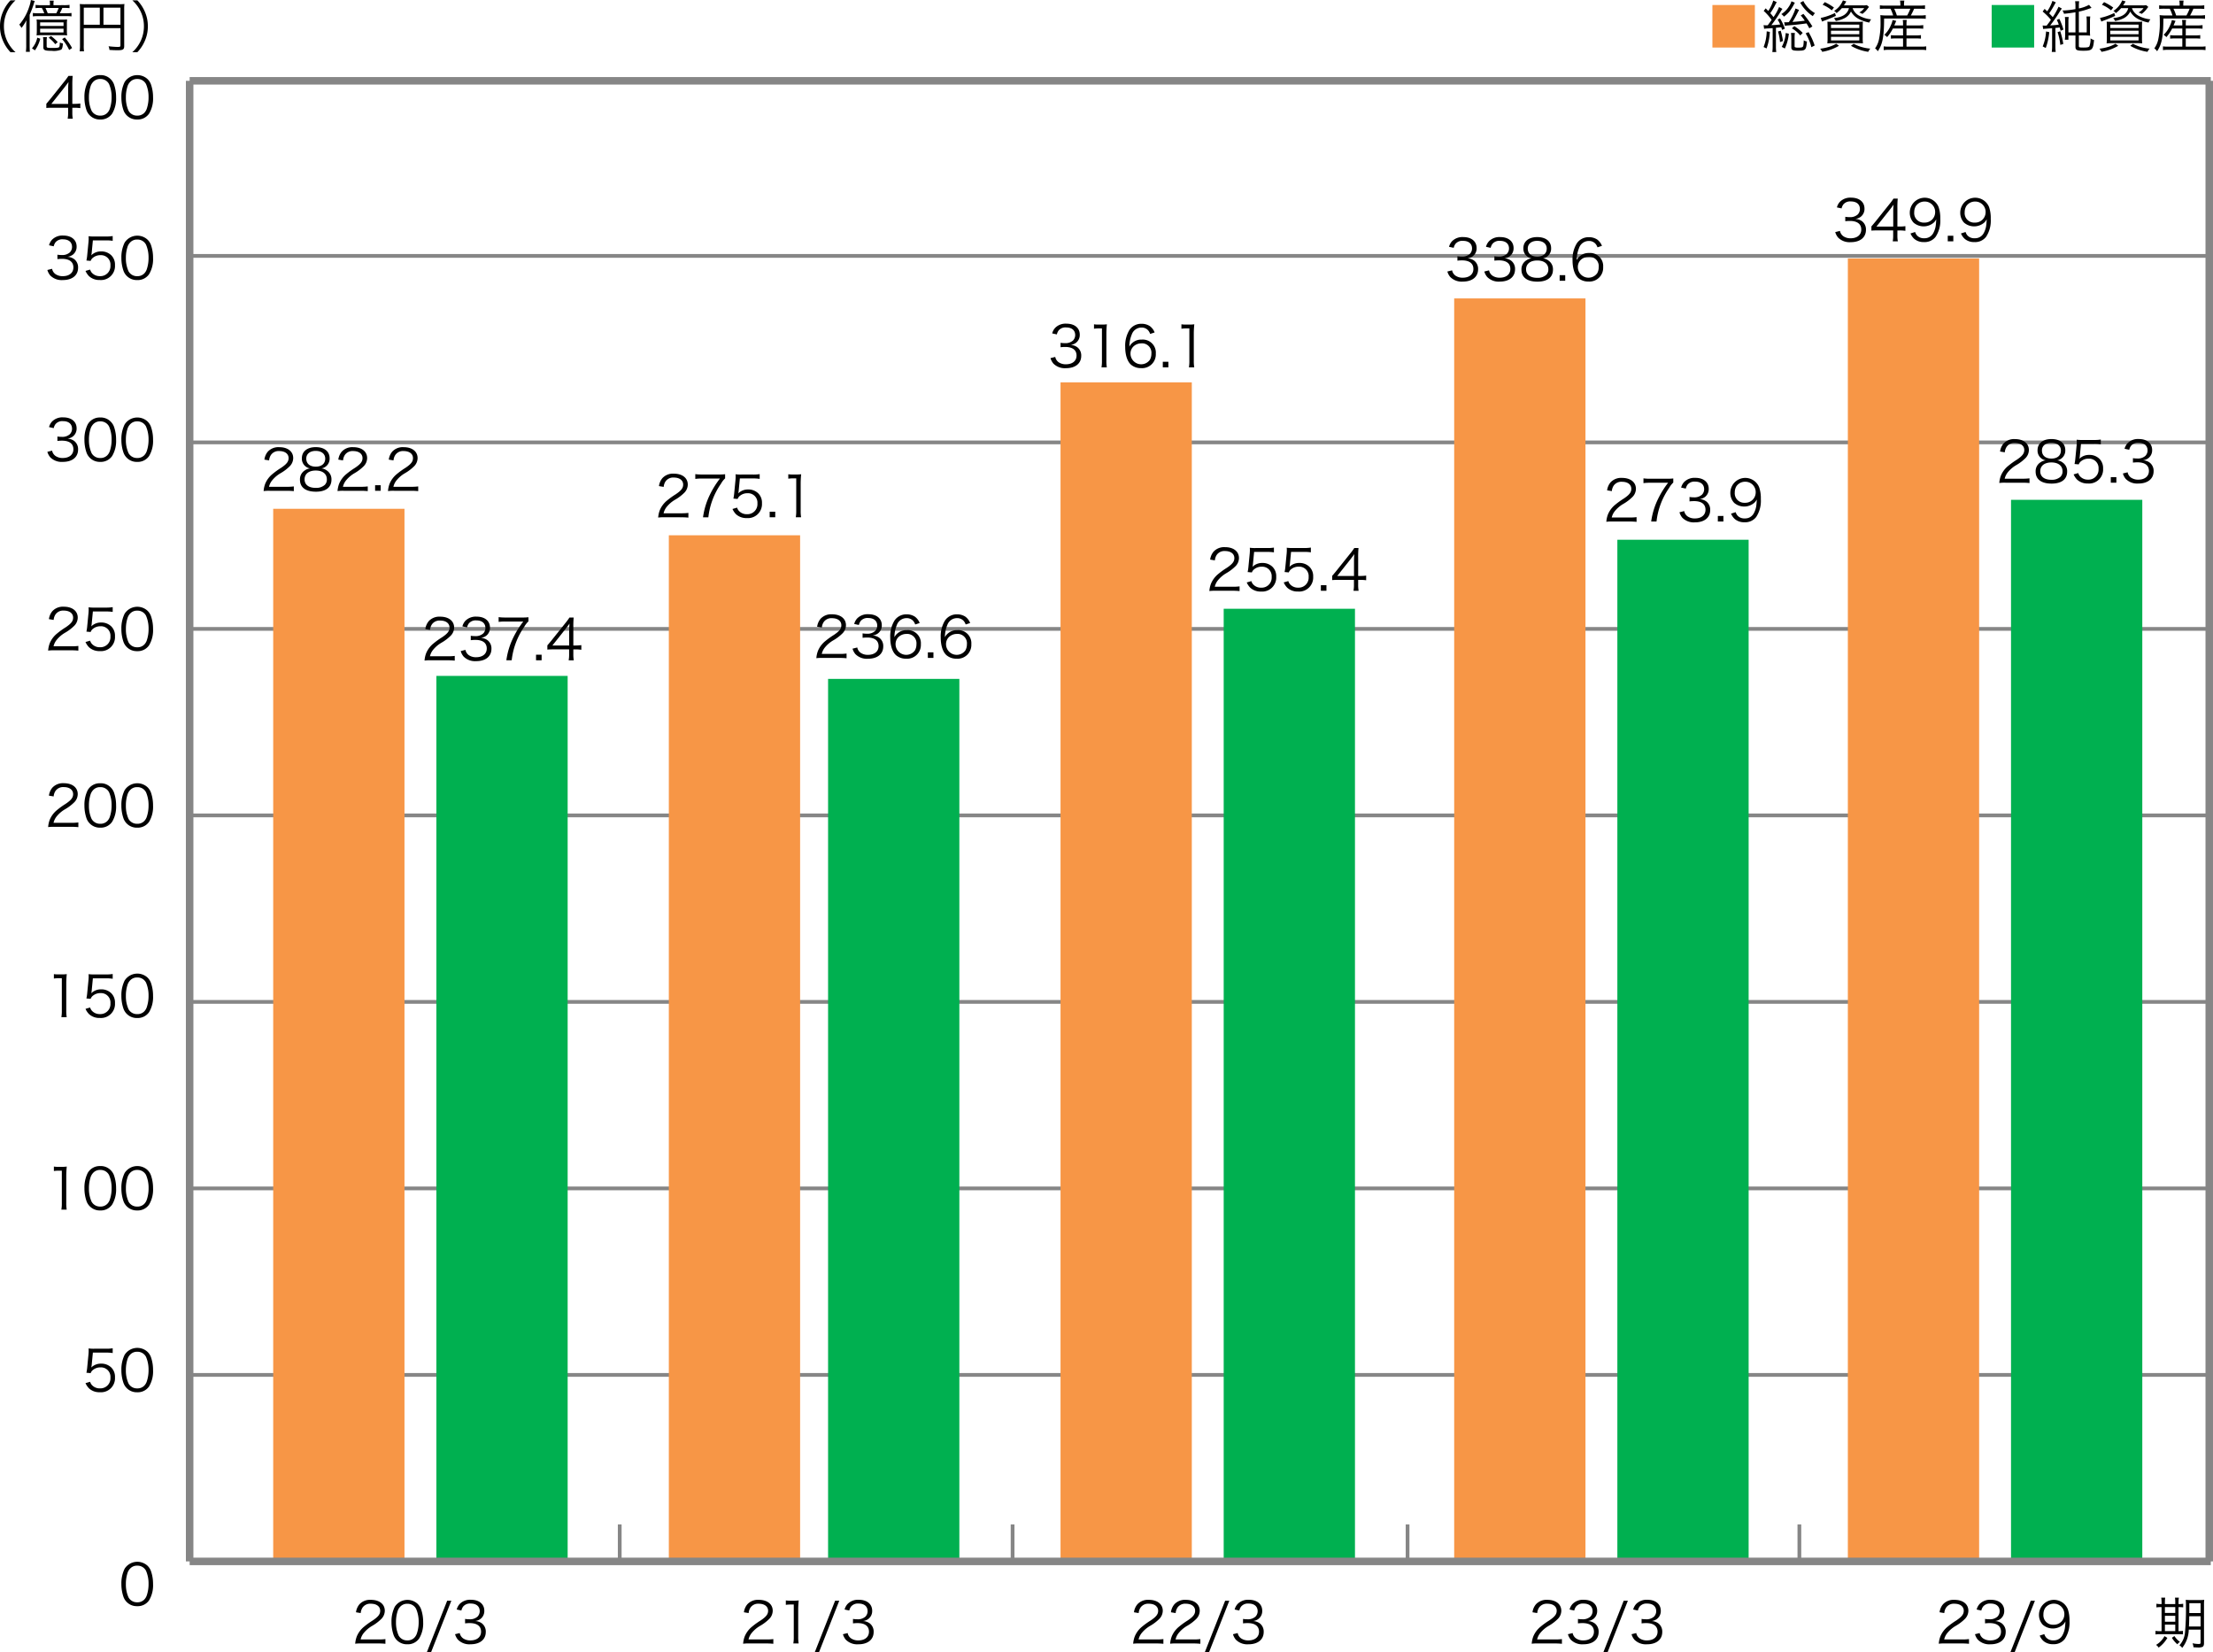 <svg xmlns="http://www.w3.org/2000/svg" width="580.581" height="433.39" viewBox="0 0 580.581 433.39">
  <g id="純資産" transform="translate(290 216.695)">
    <g id="グループ_13354" data-name="グループ 13354" transform="translate(-290 -216.695)">
      <g id="グループ_13317" data-name="グループ 13317" transform="translate(12.158 19.704)">
        <g id="グループ_13314" data-name="グループ 13314">
          <g id="グループ_13313" data-name="グループ 13313">
            <g id="グループ_13304" data-name="グループ 13304" transform="translate(19.691 389.977)">
              <path id="パス_122237" data-name="パス 122237" d="M36.6,427.441a3.666,3.666,0,0,1-.886-1.358,10.2,10.2,0,0,1-.561-3.409,8.649,8.649,0,0,1,.855-4.016,3.957,3.957,0,0,1,6.008-.768,3.7,3.7,0,0,1,.885,1.358,10.162,10.162,0,0,1,.562,3.425,7.7,7.7,0,0,1-1.033,4.265,3.608,3.608,0,0,1-3.129,1.55A3.683,3.683,0,0,1,36.6,427.441Zm.856-8.825a2.988,2.988,0,0,0-.664,1.076,9.156,9.156,0,0,0-.459,2.982,8.153,8.153,0,0,0,.695,3.512,2.514,2.514,0,0,0,2.288,1.284,2.457,2.457,0,0,0,1.814-.694,2.9,2.9,0,0,0,.695-1.15,9.161,9.161,0,0,0,.457-2.982,8.383,8.383,0,0,0-.663-3.439,2.5,2.5,0,0,0-2.317-1.343A2.4,2.4,0,0,0,37.46,418.615Z" transform="translate(-35.157 -416.844)"/>
            </g>
            <g id="グループ_13305" data-name="グループ 13305" transform="translate(10.274 333.867)">
              <path id="パス_122238" data-name="パス 122238" d="M27.211,364.309a4.288,4.288,0,0,1-.118.664,3.587,3.587,0,0,1,2.583-1.018,3.7,3.7,0,0,1,2.656,1,3.424,3.424,0,0,1,.989,2.6,3.681,3.681,0,0,1-3.985,3.9,3.987,3.987,0,0,1-2.818-1,4.582,4.582,0,0,1-.93-1.386l1.209-.354a2.254,2.254,0,0,0,.473.856,2.745,2.745,0,0,0,2.1.87,2.634,2.634,0,0,0,2.759-2.819,2.476,2.476,0,0,0-2.583-2.685,3.063,3.063,0,0,0-1.933.62,1.894,1.894,0,0,0-.679.886l-1.107-.1a11.759,11.759,0,0,0,.221-1.52l.325-3.336c.03-.428.044-.605.044-.886a5.719,5.719,0,0,0-.031-.635,10.057,10.057,0,0,0,1.565.074h3.042a9.7,9.7,0,0,0,1.727-.118v1.255a10.25,10.25,0,0,0-1.727-.118H27.521Z" transform="translate(-25.587 -359.822)"/>
              <path id="パス_122239" data-name="パス 122239" d="M36.6,370.419a3.666,3.666,0,0,1-.886-1.358,10.2,10.2,0,0,1-.561-3.41,8.642,8.642,0,0,1,.855-4.015,3.955,3.955,0,0,1,6.008-.768,3.705,3.705,0,0,1,.885,1.358,10.161,10.161,0,0,1,.562,3.424,7.7,7.7,0,0,1-1.033,4.266,3.607,3.607,0,0,1-3.129,1.549A3.682,3.682,0,0,1,36.6,370.419Zm.856-8.826a3,3,0,0,0-.664,1.077,9.151,9.151,0,0,0-.459,2.982,8.15,8.15,0,0,0,.695,3.512,2.512,2.512,0,0,0,2.288,1.284,2.456,2.456,0,0,0,1.814-.693,2.9,2.9,0,0,0,.695-1.151,9.159,9.159,0,0,0,.457-2.982,8.38,8.38,0,0,0-.663-3.439,2.5,2.5,0,0,0-2.317-1.344A2.4,2.4,0,0,0,37.46,361.592Z" transform="translate(-25.74 -359.821)"/>
            </g>
            <g id="グループ_13306" data-name="グループ 13306" transform="translate(1.979 286.172)">
              <path id="パス_122240" data-name="パス 122240" d="M17.157,311.484a7.131,7.131,0,0,0,1.224.075h.931a8.415,8.415,0,0,0,1.225-.075,24.221,24.221,0,0,0-.133,2.451v7.172a9.325,9.325,0,0,0,.118,1.668h-1.4a9.221,9.221,0,0,0,.118-1.668v-8.546h-.8a8.91,8.91,0,0,0-1.284.089Z" transform="translate(-17.157 -311.352)"/>
              <path id="パス_122241" data-name="パス 122241" d="M26.747,321.947a3.676,3.676,0,0,1-.885-1.358,10.2,10.2,0,0,1-.561-3.41,8.619,8.619,0,0,1,.856-4.015,3.625,3.625,0,0,1,3.305-1.814,3.632,3.632,0,0,1,2.7,1.047,3.724,3.724,0,0,1,.887,1.358,10.161,10.161,0,0,1,.56,3.424,7.7,7.7,0,0,1-1.033,4.266,3.607,3.607,0,0,1-3.128,1.55A3.687,3.687,0,0,1,26.747,321.947Zm.857-8.826a3.014,3.014,0,0,0-.664,1.077,9.128,9.128,0,0,0-.458,2.981,8.156,8.156,0,0,0,.694,3.513,2.512,2.512,0,0,0,2.287,1.283,2.461,2.461,0,0,0,1.816-.693,2.917,2.917,0,0,0,.694-1.151,9.181,9.181,0,0,0,.458-2.981,8.362,8.362,0,0,0-.664-3.439,2.5,2.5,0,0,0-2.317-1.343A2.4,2.4,0,0,0,27.6,313.12Z" transform="translate(-17.287 -311.35)"/>
              <path id="パス_122242" data-name="パス 122242" d="M36.6,321.947a3.666,3.666,0,0,1-.886-1.358,10.2,10.2,0,0,1-.561-3.41,8.645,8.645,0,0,1,.855-4.015,3.957,3.957,0,0,1,6.008-.768,3.705,3.705,0,0,1,.885,1.358,10.16,10.16,0,0,1,.562,3.424,7.7,7.7,0,0,1-1.033,4.266,3.608,3.608,0,0,1-3.129,1.55A3.683,3.683,0,0,1,36.6,321.947Zm.856-8.826A3,3,0,0,0,36.8,314.2a9.155,9.155,0,0,0-.459,2.981,8.154,8.154,0,0,0,.695,3.513,2.513,2.513,0,0,0,2.288,1.283,2.456,2.456,0,0,0,1.814-.693,2.9,2.9,0,0,0,.695-1.151,9.155,9.155,0,0,0,.457-2.981,8.38,8.38,0,0,0-.663-3.439,2.5,2.5,0,0,0-2.317-1.343A2.407,2.407,0,0,0,37.46,313.12Z" transform="translate(-17.445 -311.35)"/>
            </g>
            <g id="グループ_13307" data-name="グループ 13307" transform="translate(1.979 235.688)">
              <path id="パス_122243" data-name="パス 122243" d="M17.157,260.179a7.246,7.246,0,0,0,1.224.074h.931a8.554,8.554,0,0,0,1.225-.074,24.2,24.2,0,0,0-.133,2.45V269.8a9.318,9.318,0,0,0,.118,1.668h-1.4a9.221,9.221,0,0,0,.118-1.668v-8.546h-.8a9.052,9.052,0,0,0-1.284.089Z" transform="translate(-17.157 -260.046)"/>
              <path id="パス_122244" data-name="パス 122244" d="M27.211,264.532a4.262,4.262,0,0,1-.118.663,3.591,3.591,0,0,1,2.583-1.018,3.7,3.7,0,0,1,2.656,1,3.422,3.422,0,0,1,.989,2.6,3.681,3.681,0,0,1-3.985,3.9,3.987,3.987,0,0,1-2.818-1,4.6,4.6,0,0,1-.93-1.386l1.209-.355a2.254,2.254,0,0,0,.473.856,2.742,2.742,0,0,0,2.1.871,2.634,2.634,0,0,0,2.759-2.819,2.477,2.477,0,0,0-2.583-2.686,3.063,3.063,0,0,0-1.933.62,1.891,1.891,0,0,0-.679.887l-1.107-.1a11.734,11.734,0,0,0,.221-1.52l.325-3.335c.03-.428.044-.606.044-.887a5.7,5.7,0,0,0-.031-.634,10.179,10.179,0,0,0,1.565.074h3.042a9.7,9.7,0,0,0,1.727-.118v1.254a10.254,10.254,0,0,0-1.727-.117H27.521Z" transform="translate(-17.292 -260.045)"/>
              <path id="パス_122245" data-name="パス 122245" d="M36.6,270.641a3.67,3.67,0,0,1-.886-1.357,10.2,10.2,0,0,1-.561-3.41,8.642,8.642,0,0,1,.855-4.015,3.956,3.956,0,0,1,6.008-.768,3.7,3.7,0,0,1,.885,1.358,10.166,10.166,0,0,1,.562,3.425,7.7,7.7,0,0,1-1.033,4.266,3.607,3.607,0,0,1-3.129,1.549A3.679,3.679,0,0,1,36.6,270.641Zm.856-8.825a2.988,2.988,0,0,0-.664,1.076,9.161,9.161,0,0,0-.459,2.982,8.153,8.153,0,0,0,.695,3.512,2.514,2.514,0,0,0,2.288,1.284,2.456,2.456,0,0,0,1.814-.693,2.91,2.91,0,0,0,.695-1.151,9.161,9.161,0,0,0,.457-2.982,8.383,8.383,0,0,0-.663-3.439,2.5,2.5,0,0,0-2.317-1.343A2.4,2.4,0,0,0,37.46,261.815Z" transform="translate(-17.445 -260.044)"/>
            </g>
            <g id="グループ_13308" data-name="グループ 13308" transform="translate(0.473 185.745)">
              <path id="パス_122246" data-name="パス 122246" d="M17.25,220.728a10.558,10.558,0,0,0-1.623.074,6.777,6.777,0,0,1,.428-1.948,6.469,6.469,0,0,1,1.919-2.539,19.933,19.933,0,0,1,2.258-1.624c1.461-.989,1.948-1.638,1.948-2.539,0-1.121-.945-1.845-2.45-1.845a2.441,2.441,0,0,0-2.14.959,2.987,2.987,0,0,0-.517,1.491l-1.24-.207a4.013,4.013,0,0,1,.93-2.125,3.776,3.776,0,0,1,2.967-1.137c2.229,0,3.66,1.123,3.66,2.863a3.079,3.079,0,0,1-.871,2.1,11.635,11.635,0,0,1-2.509,1.9,8.02,8.02,0,0,0-2.125,1.815,4.15,4.15,0,0,0-.842,1.712h4.709a12.9,12.9,0,0,0,1.8-.1v1.24a16.6,16.6,0,0,0-1.815-.089Z" transform="translate(-15.627 -209.289)"/>
              <path id="パス_122247" data-name="パス 122247" d="M26.747,219.9a3.676,3.676,0,0,1-.885-1.358,10.2,10.2,0,0,1-.561-3.41,8.622,8.622,0,0,1,.856-4.015,3.627,3.627,0,0,1,3.305-1.814,3.632,3.632,0,0,1,2.7,1.047,3.723,3.723,0,0,1,.887,1.358,10.161,10.161,0,0,1,.56,3.424,7.691,7.691,0,0,1-1.033,4.265,3.606,3.606,0,0,1-3.128,1.551A3.687,3.687,0,0,1,26.747,219.9Zm.857-8.826a3.014,3.014,0,0,0-.664,1.077,9.128,9.128,0,0,0-.458,2.981,8.156,8.156,0,0,0,.694,3.513,2.513,2.513,0,0,0,2.287,1.284,2.461,2.461,0,0,0,1.816-.694,2.917,2.917,0,0,0,.694-1.151,9.177,9.177,0,0,0,.458-2.981,8.366,8.366,0,0,0-.664-3.439,2.5,2.5,0,0,0-2.317-1.343A2.4,2.4,0,0,0,27.6,211.075Z" transform="translate(-15.782 -209.289)"/>
              <path id="パス_122248" data-name="パス 122248" d="M36.6,219.9a3.666,3.666,0,0,1-.886-1.358,10.2,10.2,0,0,1-.561-3.41,8.648,8.648,0,0,1,.855-4.015,3.957,3.957,0,0,1,6.008-.768,3.7,3.7,0,0,1,.885,1.358,10.16,10.16,0,0,1,.562,3.424,7.691,7.691,0,0,1-1.033,4.265A3.607,3.607,0,0,1,39.3,220.95,3.683,3.683,0,0,1,36.6,219.9Zm.856-8.826a3,3,0,0,0-.664,1.077,9.154,9.154,0,0,0-.459,2.981,8.154,8.154,0,0,0,.695,3.513,2.514,2.514,0,0,0,2.288,1.284,2.457,2.457,0,0,0,1.814-.694,2.9,2.9,0,0,0,.695-1.151,9.151,9.151,0,0,0,.457-2.981,8.383,8.383,0,0,0-.663-3.439,2.5,2.5,0,0,0-2.317-1.343A2.407,2.407,0,0,0,37.46,211.075Z" transform="translate(-15.94 -209.289)"/>
            </g>
            <g id="グループ_13309" data-name="グループ 13309" transform="translate(0.473 139.444)">
              <path id="パス_122249" data-name="パス 122249" d="M17.25,173.673a10.392,10.392,0,0,0-1.623.075,6.778,6.778,0,0,1,.428-1.949,6.484,6.484,0,0,1,1.919-2.539,20,20,0,0,1,2.258-1.623c1.461-.989,1.948-1.638,1.948-2.539,0-1.122-.945-1.845-2.45-1.845a2.443,2.443,0,0,0-2.14.958,2.99,2.99,0,0,0-.517,1.492l-1.24-.207a4.01,4.01,0,0,1,.93-2.125,3.774,3.774,0,0,1,2.967-1.137c2.229,0,3.66,1.123,3.66,2.864a3.079,3.079,0,0,1-.871,2.095,11.636,11.636,0,0,1-2.509,1.9,8.021,8.021,0,0,0-2.125,1.816,4.141,4.141,0,0,0-.842,1.711h4.709a12.744,12.744,0,0,0,1.8-.1v1.24a16.842,16.842,0,0,0-1.815-.089Z" transform="translate(-15.627 -162.234)"/>
              <path id="パス_122250" data-name="パス 122250" d="M27.211,166.738a4.26,4.26,0,0,1-.118.663,3.591,3.591,0,0,1,2.583-1.018,3.7,3.7,0,0,1,2.656,1,3.422,3.422,0,0,1,.989,2.6,3.681,3.681,0,0,1-3.985,3.9,3.987,3.987,0,0,1-2.818-1,4.6,4.6,0,0,1-.93-1.386l1.209-.355a2.246,2.246,0,0,0,.473.856,2.742,2.742,0,0,0,2.1.871,2.634,2.634,0,0,0,2.759-2.819,2.477,2.477,0,0,0-2.583-2.686,3.063,3.063,0,0,0-1.933.62,1.891,1.891,0,0,0-.679.887l-1.107-.1a11.734,11.734,0,0,0,.221-1.52l.325-3.335c.03-.428.044-.606.044-.887a5.7,5.7,0,0,0-.031-.634,10.18,10.18,0,0,0,1.565.074h3.042a9.7,9.7,0,0,0,1.727-.118v1.254a10.253,10.253,0,0,0-1.727-.117H27.521Z" transform="translate(-15.786 -162.236)"/>
              <path id="パス_122251" data-name="パス 122251" d="M36.6,172.848a3.682,3.682,0,0,1-.886-1.358,10.206,10.206,0,0,1-.561-3.41,8.642,8.642,0,0,1,.855-4.015,3.956,3.956,0,0,1,6.008-.768,3.7,3.7,0,0,1,.885,1.358,10.166,10.166,0,0,1,.562,3.425,7.694,7.694,0,0,1-1.033,4.265,3.606,3.606,0,0,1-3.129,1.55A3.682,3.682,0,0,1,36.6,172.848Zm.856-8.826A3,3,0,0,0,36.8,165.1a9.15,9.15,0,0,0-.459,2.981,8.153,8.153,0,0,0,.695,3.512,2.514,2.514,0,0,0,2.288,1.284,2.456,2.456,0,0,0,1.814-.693,2.911,2.911,0,0,0,.695-1.151,9.159,9.159,0,0,0,.457-2.981,8.385,8.385,0,0,0-.663-3.44,2.5,2.5,0,0,0-2.317-1.343A2.4,2.4,0,0,0,37.46,164.021Z" transform="translate(-15.94 -162.234)"/>
            </g>
            <g id="グループ_13310" data-name="グループ 13310" transform="translate(0.267 89.782)">
              <path id="パス_122252" data-name="パス 122252" d="M16.657,120.486a2.226,2.226,0,0,0,.9,1.4,3.254,3.254,0,0,0,1.9.531c1.713,0,2.79-.886,2.79-2.287,0-1.462-1.047-2.258-3.01-2.258a10.126,10.126,0,0,0-1.181.074v-1.167a6.2,6.2,0,0,0,1.092.089,2.946,2.946,0,0,0,2.154-.678,2.035,2.035,0,0,0,.591-1.432c0-1.269-.886-2.007-2.376-2.007a2.318,2.318,0,0,0-1.963.781,2.784,2.784,0,0,0-.472,1.049l-1.225-.267a3.376,3.376,0,0,1,.8-1.476,3.835,3.835,0,0,1,2.937-1.076c2.14,0,3.5,1.121,3.5,2.892a2.6,2.6,0,0,1-1.033,2.156,3.04,3.04,0,0,1-1.387.531,3.158,3.158,0,0,1,1.815.634,2.7,2.7,0,0,1,.988,2.23c0,1.992-1.534,3.231-4,3.231a4.215,4.215,0,0,1-3.306-1.21,3.834,3.834,0,0,1-.753-1.432Z" transform="translate(-15.417 -111.764)"/>
              <path id="パス_122253" data-name="パス 122253" d="M26.747,122.391a3.68,3.68,0,0,1-.885-1.357,10.206,10.206,0,0,1-.561-3.41,8.616,8.616,0,0,1,.856-4.015,3.626,3.626,0,0,1,3.305-1.815,3.632,3.632,0,0,1,2.7,1.047,3.723,3.723,0,0,1,.887,1.358,10.166,10.166,0,0,1,.56,3.425,7.694,7.694,0,0,1-1.033,4.265,3.605,3.605,0,0,1-3.128,1.55A3.683,3.683,0,0,1,26.747,122.391Zm.857-8.825a3,3,0,0,0-.664,1.076,9.134,9.134,0,0,0-.458,2.982,8.154,8.154,0,0,0,.694,3.512,2.513,2.513,0,0,0,2.287,1.284,2.461,2.461,0,0,0,1.816-.693,2.931,2.931,0,0,0,.694-1.151,9.187,9.187,0,0,0,.458-2.982,8.366,8.366,0,0,0-.664-3.439,2.5,2.5,0,0,0-2.317-1.343A2.4,2.4,0,0,0,27.6,113.565Z" transform="translate(-15.575 -111.764)"/>
              <path id="パス_122254" data-name="パス 122254" d="M36.6,122.391a3.671,3.671,0,0,1-.886-1.357,10.206,10.206,0,0,1-.561-3.41,8.642,8.642,0,0,1,.855-4.015,3.956,3.956,0,0,1,6.008-.768A3.7,3.7,0,0,1,42.9,114.2a10.166,10.166,0,0,1,.562,3.425,7.694,7.694,0,0,1-1.033,4.265,3.606,3.606,0,0,1-3.129,1.55A3.679,3.679,0,0,1,36.6,122.391Zm.856-8.825a2.988,2.988,0,0,0-.664,1.076,9.161,9.161,0,0,0-.459,2.982,8.153,8.153,0,0,0,.695,3.512,2.514,2.514,0,0,0,2.288,1.284,2.456,2.456,0,0,0,1.814-.693,2.911,2.911,0,0,0,.695-1.151,9.161,9.161,0,0,0,.457-2.982,8.383,8.383,0,0,0-.663-3.439,2.5,2.5,0,0,0-2.317-1.343A2.4,2.4,0,0,0,37.46,113.565Z" transform="translate(-15.733 -111.764)"/>
            </g>
            <g id="グループ_13311" data-name="グループ 13311">
              <path id="パス_122255" data-name="パス 122255" d="M15.146,28.036c.311-.354.65-.768.96-1.137l3.734-4.664a16.843,16.843,0,0,0,1.107-1.506h1.107a24.449,24.449,0,0,0-.09,2.494v4.841h.561a9.9,9.9,0,0,0,1.535-.1v1.225a10.106,10.106,0,0,0-1.549-.1h-.547v1.269a8.471,8.471,0,0,0,.118,1.594H20.741a8.578,8.578,0,0,0,.117-1.594V29.084H16.9c-.827,0-1.269.014-1.757.059Zm5.728-3.7a17.69,17.69,0,0,1,.089-2.006c-.311.442-.68.929-1.107,1.475l-3.4,4.28h4.414Z" transform="translate(-15.146 -20.524)"/>
              <path id="パス_122256" data-name="パス 122256" d="M26.747,31.118a3.676,3.676,0,0,1-.885-1.358,10.2,10.2,0,0,1-.561-3.41,8.616,8.616,0,0,1,.856-4.015,3.625,3.625,0,0,1,3.305-1.814,3.632,3.632,0,0,1,2.7,1.047,3.723,3.723,0,0,1,.887,1.358,10.161,10.161,0,0,1,.56,3.424,7.691,7.691,0,0,1-1.033,4.265,3.605,3.605,0,0,1-3.128,1.55A3.686,3.686,0,0,1,26.747,31.118Zm.857-8.826a3.014,3.014,0,0,0-.664,1.077,9.128,9.128,0,0,0-.458,2.981,8.156,8.156,0,0,0,.694,3.513,2.512,2.512,0,0,0,2.287,1.283,2.461,2.461,0,0,0,1.816-.693,2.917,2.917,0,0,0,.694-1.151,9.181,9.181,0,0,0,.458-2.981,8.362,8.362,0,0,0-.664-3.439,2.5,2.5,0,0,0-2.317-1.343A2.4,2.4,0,0,0,27.6,22.291Z" transform="translate(-15.309 -20.521)"/>
              <path id="パス_122257" data-name="パス 122257" d="M36.6,31.118a3.666,3.666,0,0,1-.886-1.358,10.2,10.2,0,0,1-.561-3.41,8.642,8.642,0,0,1,.855-4.015,3.957,3.957,0,0,1,6.008-.768,3.7,3.7,0,0,1,.885,1.358,10.16,10.16,0,0,1,.562,3.424,7.691,7.691,0,0,1-1.033,4.265,3.606,3.606,0,0,1-3.129,1.55A3.682,3.682,0,0,1,36.6,31.118Zm.856-8.826a3,3,0,0,0-.664,1.077,9.155,9.155,0,0,0-.459,2.981,8.154,8.154,0,0,0,.695,3.513,2.513,2.513,0,0,0,2.288,1.283,2.456,2.456,0,0,0,1.814-.693,2.9,2.9,0,0,0,.695-1.151,9.155,9.155,0,0,0,.457-2.981,8.38,8.38,0,0,0-.663-3.439A2.5,2.5,0,0,0,39.3,21.538,2.407,2.407,0,0,0,37.46,22.291Z" transform="translate(-15.466 -20.521)"/>
            </g>
            <g id="グループ_13312" data-name="グループ 13312" transform="translate(0.267 42.086)">
              <path id="パス_122258" data-name="パス 122258" d="M16.657,72.014a2.223,2.223,0,0,0,.9,1.4,3.254,3.254,0,0,0,1.9.531c1.713,0,2.79-.885,2.79-2.287,0-1.461-1.047-2.258-3.01-2.258a10.129,10.129,0,0,0-1.181.074V68.31a6.3,6.3,0,0,0,1.092.088,2.946,2.946,0,0,0,2.154-.678,2.034,2.034,0,0,0,.591-1.432c0-1.269-.886-2.007-2.376-2.007a2.319,2.319,0,0,0-1.963.782,2.778,2.778,0,0,0-.472,1.048l-1.225-.266a3.364,3.364,0,0,1,.8-1.476,3.832,3.832,0,0,1,2.937-1.077c2.14,0,3.5,1.122,3.5,2.892a2.6,2.6,0,0,1-1.033,2.156,3.04,3.04,0,0,1-1.387.531,3.172,3.172,0,0,1,1.815.634,2.7,2.7,0,0,1,.988,2.23c0,1.992-1.534,3.231-4,3.231a4.218,4.218,0,0,1-3.306-1.209,3.851,3.851,0,0,1-.753-1.432Z" transform="translate(-15.417 -63.292)"/>
              <path id="パス_122259" data-name="パス 122259" d="M27.211,67.81a4.288,4.288,0,0,1-.118.664,3.588,3.588,0,0,1,2.583-1.019,3.7,3.7,0,0,1,2.656,1,3.424,3.424,0,0,1,.989,2.6,3.681,3.681,0,0,1-3.985,3.9,3.987,3.987,0,0,1-2.818-1,4.583,4.583,0,0,1-.93-1.386l1.209-.354a2.261,2.261,0,0,0,.473.856,2.745,2.745,0,0,0,2.1.87,2.634,2.634,0,0,0,2.759-2.819,2.476,2.476,0,0,0-2.583-2.685,3.063,3.063,0,0,0-1.933.62,1.894,1.894,0,0,0-.679.886l-1.107-.1a11.76,11.76,0,0,0,.221-1.52l.325-3.336c.03-.428.044-.605.044-.886a5.719,5.719,0,0,0-.031-.635,10.056,10.056,0,0,0,1.565.074h3.042a9.7,9.7,0,0,0,1.727-.118v1.255a10.248,10.248,0,0,0-1.727-.118H27.521Z" transform="translate(-15.58 -63.294)"/>
              <path id="パス_122260" data-name="パス 122260" d="M36.6,73.92a3.666,3.666,0,0,1-.886-1.358,10.2,10.2,0,0,1-.561-3.41,8.642,8.642,0,0,1,.855-4.015,3.955,3.955,0,0,1,6.008-.768,3.7,3.7,0,0,1,.885,1.358,10.16,10.16,0,0,1,.562,3.424,7.691,7.691,0,0,1-1.033,4.265,3.606,3.606,0,0,1-3.129,1.55A3.682,3.682,0,0,1,36.6,73.92Zm.856-8.826a3,3,0,0,0-.664,1.077,9.15,9.15,0,0,0-.459,2.981,8.15,8.15,0,0,0,.695,3.512,2.512,2.512,0,0,0,2.288,1.284,2.456,2.456,0,0,0,1.814-.693,2.9,2.9,0,0,0,.695-1.151,9.159,9.159,0,0,0,.457-2.981,8.38,8.38,0,0,0-.663-3.439A2.5,2.5,0,0,0,39.3,64.339,2.4,2.4,0,0,0,37.46,65.093Z" transform="translate(-15.733 -63.292)"/>
            </g>
          </g>
        </g>
        <line id="線_3270" data-name="線 3270" y1="388.38" transform="translate(37.596 1.497)" fill="none" stroke="#868686" stroke-miterlimit="10" stroke-width="1.968"/>
        <g id="グループ_13316" data-name="グループ 13316" transform="translate(37.596 1.497)">
          <g id="グループ_13315" data-name="グループ 13315">
            <line id="線_3271" data-name="線 3271" x2="530.246" transform="translate(0 339.458)" fill="none" stroke="#868686" stroke-miterlimit="10" stroke-width="0.984"/>
            <line id="線_3272" data-name="線 3272" x2="530.246" transform="translate(0 290.536)" fill="none" stroke="#868686" stroke-miterlimit="10" stroke-width="0.984"/>
            <line id="線_3273" data-name="線 3273" x2="530.246" transform="translate(0 241.613)" fill="none" stroke="#868686" stroke-miterlimit="10" stroke-width="0.984"/>
            <line id="線_3274" data-name="線 3274" x2="530.246" transform="translate(0 192.691)" fill="none" stroke="#868686" stroke-miterlimit="10" stroke-width="0.984"/>
            <line id="線_3275" data-name="線 3275" x2="530.246" transform="translate(0 143.769)" fill="none" stroke="#868686" stroke-miterlimit="10" stroke-width="0.984"/>
            <line id="線_3276" data-name="線 3276" x2="530.246" transform="translate(0 94.847)" fill="none" stroke="#868686" stroke-miterlimit="10" stroke-width="0.984"/>
            <line id="線_3277" data-name="線 3277" x2="530.246" transform="translate(0 45.925)" fill="none" stroke="#868686" stroke-miterlimit="10" stroke-width="0.984"/>
            <line id="線_3278" data-name="線 3278" x2="530.246" fill="none" stroke="#868686" stroke-miterlimit="10" stroke-width="1.968"/>
          </g>
        </g>
      </g>
      <g id="グループ_13318" data-name="グループ 13318" transform="translate(71.676 133.465)">
        <rect id="長方形_7850" data-name="長方形 7850" width="34.44" height="276.116" fill="#f79646"/>
        <rect id="長方形_7851" data-name="長方形 7851" width="34.44" height="232.282" transform="translate(42.807 43.834)" fill="#00b050"/>
      </g>
      <g id="グループ_13319" data-name="グループ 13319" transform="translate(175.468 140.412)">
        <rect id="長方形_7852" data-name="長方形 7852" width="34.44" height="269.169" fill="#f79646"/>
        <rect id="長方形_7853" data-name="長方形 7853" width="34.44" height="231.499" transform="translate(41.779 37.67)" fill="#00b050"/>
      </g>
      <g id="グループ_13320" data-name="グループ 13320" transform="translate(278.23 100.296)">
        <rect id="長方形_7854" data-name="長方形 7854" width="34.44" height="309.285" fill="#f79646"/>
        <rect id="長方形_7855" data-name="長方形 7855" width="34.44" height="249.894" transform="translate(42.807 59.391)" fill="#00b050"/>
      </g>
      <g id="グループ_13321" data-name="グループ 13321" transform="translate(381.507 78.281)">
        <rect id="長方形_7856" data-name="長方形 7856" width="34.44" height="331.3" fill="#f79646"/>
        <rect id="長方形_7857" data-name="長方形 7857" width="34.44" height="267.995" transform="translate(42.807 63.305)" fill="#00b050"/>
      </g>
      <g id="グループ_13322" data-name="グループ 13322" transform="translate(484.784 67.795)">
        <rect id="長方形_7858" data-name="長方形 7858" width="34.44" height="341.787" fill="#f79646"/>
        <rect id="長方形_7859" data-name="長方形 7859" width="34.44" height="278.471" transform="translate(42.807 63.316)" fill="#00b050"/>
      </g>
      <g id="グループ_13323" data-name="グループ 13323" transform="translate(93.189 419.65)">
        <path id="パス_122261" data-name="パス 122261" d="M99.12,438.428a10.577,10.577,0,0,0-1.624.074,6.735,6.735,0,0,1,.429-1.948,6.492,6.492,0,0,1,1.918-2.539,20.28,20.28,0,0,1,2.258-1.624c1.461-.988,1.948-1.638,1.948-2.539,0-1.121-.945-1.845-2.45-1.845a2.441,2.441,0,0,0-2.14.959,2.991,2.991,0,0,0-.517,1.492l-1.24-.207a4.017,4.017,0,0,1,.93-2.125,3.773,3.773,0,0,1,2.967-1.137c2.229,0,3.66,1.123,3.66,2.863a3.079,3.079,0,0,1-.871,2.1,11.633,11.633,0,0,1-2.509,1.9,8.053,8.053,0,0,0-2.125,1.816,4.113,4.113,0,0,0-.84,1.711h4.707a12.739,12.739,0,0,0,1.8-.1v1.24a16.835,16.835,0,0,0-1.815-.089Z" transform="translate(-97.496 -426.975)"/>
        <path id="パス_122262" data-name="パス 122262" d="M108.617,437.6a3.659,3.659,0,0,1-.886-1.357,10.206,10.206,0,0,1-.561-3.41,8.628,8.628,0,0,1,.856-4.015,3.955,3.955,0,0,1,6.007-.768,3.746,3.746,0,0,1,.886,1.358,10.166,10.166,0,0,1,.56,3.425,7.685,7.685,0,0,1-1.033,4.265,3.606,3.606,0,0,1-3.128,1.55A3.681,3.681,0,0,1,108.617,437.6Zm.856-8.825a2.989,2.989,0,0,0-.664,1.076,9.157,9.157,0,0,0-.458,2.982,8.154,8.154,0,0,0,.694,3.512,2.514,2.514,0,0,0,2.287,1.284,2.461,2.461,0,0,0,1.815-.693,2.92,2.92,0,0,0,.694-1.151,9.134,9.134,0,0,0,.458-2.982,8.35,8.35,0,0,0-.664-3.439,2.494,2.494,0,0,0-2.316-1.343A2.4,2.4,0,0,0,109.474,428.776Z" transform="translate(-97.651 -426.975)"/>
        <path id="パス_122263" data-name="パス 122263" d="M123.026,427.215l-5.314,13.5h-1.107l5.329-13.5Z" transform="translate(-97.802 -426.979)"/>
        <path id="パス_122264" data-name="パス 122264" d="M125.345,435.7a2.226,2.226,0,0,0,.9,1.4,3.256,3.256,0,0,0,1.905.531c1.711,0,2.79-.886,2.79-2.288,0-1.461-1.049-2.257-3.012-2.257a10.124,10.124,0,0,0-1.181.074v-1.167a6.21,6.21,0,0,0,1.092.089A2.957,2.957,0,0,0,130,431.4a2.034,2.034,0,0,0,.589-1.432c0-1.27-.886-2.008-2.376-2.008a2.319,2.319,0,0,0-1.963.782,2.8,2.8,0,0,0-.471,1.049l-1.225-.267a3.375,3.375,0,0,1,.8-1.476,3.839,3.839,0,0,1,2.938-1.077c2.139,0,3.5,1.121,3.5,2.892a2.589,2.589,0,0,1-1.033,2.155,3.011,3.011,0,0,1-1.387.532,3.158,3.158,0,0,1,1.815.634,2.706,2.706,0,0,1,.989,2.23c0,1.992-1.535,3.231-4,3.231a4.219,4.219,0,0,1-3.306-1.21,3.863,3.863,0,0,1-.753-1.432Z" transform="translate(-97.922 -426.975)"/>
      </g>
      <g id="グループ_13325" data-name="グループ 13325" transform="translate(69.16 117.289)">
        <g id="グループ_13324" data-name="グループ 13324">
          <path id="パス_122265" data-name="パス 122265" d="M74.7,131.148a10.586,10.586,0,0,0-1.625.074,6.735,6.735,0,0,1,.429-1.948,6.485,6.485,0,0,1,1.918-2.539,20.151,20.151,0,0,1,2.258-1.624c1.461-.989,1.948-1.638,1.948-2.539,0-1.122-.945-1.845-2.45-1.845a2.442,2.442,0,0,0-2.14.959,2.986,2.986,0,0,0-.517,1.491l-1.24-.207a4.021,4.021,0,0,1,.93-2.125,3.776,3.776,0,0,1,2.967-1.137c2.229,0,3.66,1.123,3.66,2.863a3.081,3.081,0,0,1-.871,2.1,11.634,11.634,0,0,1-2.509,1.9,8.054,8.054,0,0,0-2.125,1.815,4.122,4.122,0,0,0-.84,1.712H79.2A12.875,12.875,0,0,0,81,130v1.24a16.6,16.6,0,0,0-1.815-.089Z" transform="translate(-73.075 -119.694)"/>
          <path id="パス_122266" data-name="パス 122266" d="M89.924,125.908a2.725,2.725,0,0,1,1.106,2.317c0,2.022-1.475,3.159-4.074,3.159-2.7,0-4.191-1.122-4.191-3.159a2.739,2.739,0,0,1,1.314-2.45,3.03,3.03,0,0,1,1.328-.5,2.573,2.573,0,0,1-2.141-2.657c0-1.785,1.4-2.922,3.632-2.922,2.258,0,3.646,1.107,3.646,2.922a2.57,2.57,0,0,1-2.14,2.657A2.977,2.977,0,0,1,89.924,125.908Zm-5.948,2.243c0,1.4,1.077,2.229,2.908,2.229a3.323,3.323,0,0,0,2.375-.769,1.931,1.931,0,0,0,.562-1.46c0-1.446-1.107-2.317-2.922-2.317S83.975,126.72,83.975,128.151Zm.443-5.446c0,1.314.944,2.111,2.493,2.111s2.481-.8,2.481-2.111c0-1.24-.974-2.022-2.494-2.022S84.418,121.48,84.418,122.705Z" transform="translate(-73.23 -119.694)"/>
          <path id="パス_122267" data-name="パス 122267" d="M94.409,131.148a10.586,10.586,0,0,0-1.625.074,6.735,6.735,0,0,1,.429-1.948,6.485,6.485,0,0,1,1.918-2.539,20.151,20.151,0,0,1,2.258-1.624c1.461-.989,1.948-1.638,1.948-2.539,0-1.122-.945-1.845-2.45-1.845a2.441,2.441,0,0,0-2.14.959,2.986,2.986,0,0,0-.517,1.491l-1.24-.207a4.021,4.021,0,0,1,.93-2.125,3.776,3.776,0,0,1,2.967-1.137c2.229,0,3.66,1.123,3.66,2.863a3.081,3.081,0,0,1-.871,2.1,11.634,11.634,0,0,1-2.509,1.9,8.054,8.054,0,0,0-2.125,1.815,4.122,4.122,0,0,0-.84,1.712h4.707a12.875,12.875,0,0,0,1.8-.1v1.24a16.6,16.6,0,0,0-1.815-.089Z" transform="translate(-73.391 -119.694)"/>
          <path id="パス_122268" data-name="パス 122268" d="M104.265,129.849v1.461H102.8v-1.461Z" transform="translate(-73.551 -119.857)"/>
          <path id="パス_122269" data-name="パス 122269" d="M107.863,131.148a10.587,10.587,0,0,0-1.625.074,6.735,6.735,0,0,1,.429-1.948,6.485,6.485,0,0,1,1.918-2.539,20.15,20.15,0,0,1,2.258-1.624c1.461-.989,1.948-1.638,1.948-2.539,0-1.122-.945-1.845-2.45-1.845a2.442,2.442,0,0,0-2.14.959,2.986,2.986,0,0,0-.517,1.491l-1.24-.207a4.014,4.014,0,0,1,.931-2.125,3.773,3.773,0,0,1,2.966-1.137c2.229,0,3.66,1.123,3.66,2.863a3.081,3.081,0,0,1-.871,2.1,11.634,11.634,0,0,1-2.509,1.9,8.054,8.054,0,0,0-2.125,1.815,4.122,4.122,0,0,0-.84,1.712h4.707a12.875,12.875,0,0,0,1.8-.1v1.24a16.6,16.6,0,0,0-1.815-.089Z" transform="translate(-73.606 -119.694)"/>
        </g>
      </g>
      <g id="グループ_13327" data-name="グループ 13327" transform="translate(111.379 161.749)">
        <g id="グループ_13326" data-name="グループ 13326">
          <path id="パス_122270" data-name="パス 122270" d="M117.607,176.331a10.468,10.468,0,0,0-1.625.074,6.745,6.745,0,0,1,.429-1.949,6.5,6.5,0,0,1,1.918-2.539,20.314,20.314,0,0,1,2.258-1.623c1.461-.989,1.949-1.638,1.949-2.539,0-1.122-.945-1.845-2.451-1.845a2.441,2.441,0,0,0-2.139.958,2.994,2.994,0,0,0-.518,1.492l-1.24-.207a4.021,4.021,0,0,1,.931-2.125,3.771,3.771,0,0,1,2.966-1.137c2.229,0,3.66,1.122,3.66,2.863a3.083,3.083,0,0,1-.871,2.1,11.655,11.655,0,0,1-2.508,1.9,8.045,8.045,0,0,0-2.126,1.816,4.137,4.137,0,0,0-.84,1.711h4.707a12.891,12.891,0,0,0,1.8-.1v1.239a16.853,16.853,0,0,0-1.815-.088Z" transform="translate(-115.982 -164.877)"/>
          <path id="パス_122271" data-name="パス 122271" d="M126.867,173.6a2.231,2.231,0,0,0,.9,1.4,3.264,3.264,0,0,0,1.9.53c1.712,0,2.79-.885,2.79-2.287,0-1.462-1.048-2.258-3.011-2.258a10.094,10.094,0,0,0-1.18.074V169.9a6.28,6.28,0,0,0,1.091.088,2.951,2.951,0,0,0,2.155-.678,2.033,2.033,0,0,0,.59-1.432c0-1.269-.886-2.007-2.376-2.007a2.319,2.319,0,0,0-1.963.782,2.793,2.793,0,0,0-.472,1.048l-1.225-.266a3.364,3.364,0,0,1,.8-1.476,3.834,3.834,0,0,1,2.937-1.077c2.14,0,3.5,1.122,3.5,2.892a2.594,2.594,0,0,1-1.033,2.156,3.031,3.031,0,0,1-1.387.531,3.173,3.173,0,0,1,1.815.634,2.7,2.7,0,0,1,.988,2.23c0,1.992-1.534,3.231-4,3.231a4.216,4.216,0,0,1-3.305-1.209,3.836,3.836,0,0,1-.754-1.432Z" transform="translate(-116.136 -164.877)"/>
          <path id="パス_122272" data-name="パス 122272" d="M143.56,166.119a5.732,5.732,0,0,0-1.093,1.417,19,19,0,0,0-3.305,8.8h-1.4a19.418,19.418,0,0,1,1.785-5.89,24.049,24.049,0,0,1,2.658-4.279h-4.8a11.372,11.372,0,0,0-1.669.1v-1.255a11.566,11.566,0,0,0,1.683.1h4.428a12.916,12.916,0,0,0,1.713-.074Z" transform="translate(-116.298 -164.879)"/>
          <path id="パス_122273" data-name="パス 122273" d="M147.172,175.031v1.462h-1.461v-1.462Z" transform="translate(-116.458 -165.04)"/>
          <path id="パス_122274" data-name="パス 122274" d="M148.726,172.423c.31-.354.649-.768.959-1.137l3.733-4.665a16.327,16.327,0,0,0,1.107-1.5h1.107a24.765,24.765,0,0,0-.089,2.493v4.841h.562a9.913,9.913,0,0,0,1.534-.1v1.225a10.1,10.1,0,0,0-1.55-.1h-.546v1.269a8.56,8.56,0,0,0,.118,1.6h-1.343a8.584,8.584,0,0,0,.118-1.6V173.47h-3.955c-.827,0-1.269.015-1.756.06Zm5.727-3.706a17.929,17.929,0,0,1,.089-2.006c-.311.443-.68.93-1.107,1.475l-3.395,4.281h4.413Z" transform="translate(-116.506 -164.881)"/>
        </g>
      </g>
      <g id="グループ_13329" data-name="グループ 13329" transform="translate(172.671 124.252)">
        <g id="グループ_13328" data-name="グループ 13328">
          <path id="パス_122275" data-name="パス 122275" d="M179.9,138.209a10.465,10.465,0,0,0-1.625.074,6.778,6.778,0,0,1,.429-1.949,6.5,6.5,0,0,1,1.918-2.539,20.33,20.33,0,0,1,2.258-1.623c1.462-.989,1.949-1.638,1.949-2.539,0-1.122-.945-1.845-2.451-1.845a2.441,2.441,0,0,0-2.139.958,2.994,2.994,0,0,0-.518,1.492l-1.24-.207a4.017,4.017,0,0,1,.931-2.125,3.771,3.771,0,0,1,2.966-1.137c2.229,0,3.66,1.122,3.66,2.863a3.082,3.082,0,0,1-.871,2.1,11.66,11.66,0,0,1-2.508,1.9,8.061,8.061,0,0,0-2.126,1.816,4.136,4.136,0,0,0-.84,1.711H184.4a12.889,12.889,0,0,0,1.8-.1V138.3a16.858,16.858,0,0,0-1.815-.088Z" transform="translate(-178.271 -126.77)"/>
          <path id="パス_122276" data-name="パス 122276" d="M195.994,128a5.764,5.764,0,0,0-1.092,1.417,18.984,18.984,0,0,0-3.306,8.8h-1.4a19.391,19.391,0,0,1,1.785-5.89,24.039,24.039,0,0,1,2.657-4.279h-4.8a11.348,11.348,0,0,0-1.668.1V126.89a11.559,11.559,0,0,0,1.683.1h4.428a13.064,13.064,0,0,0,1.712-.074Z" transform="translate(-178.43 -126.772)"/>
          <path id="パス_122277" data-name="パス 122277" d="M199.709,131.273a4.065,4.065,0,0,1-.118.664,3.59,3.59,0,0,1,2.583-1.019,3.7,3.7,0,0,1,2.657,1,3.423,3.423,0,0,1,.989,2.6,3.681,3.681,0,0,1-3.984,3.9,3.992,3.992,0,0,1-2.82-1,4.565,4.565,0,0,1-.929-1.386l1.209-.355a2.245,2.245,0,0,0,.473.857,2.745,2.745,0,0,0,2.1.87,2.634,2.634,0,0,0,2.759-2.819,2.476,2.476,0,0,0-2.583-2.685,3.068,3.068,0,0,0-1.933.619,1.9,1.9,0,0,0-.68.887l-1.107-.1a11.9,11.9,0,0,0,.222-1.52l.325-3.335c.029-.428.044-.605.044-.887a5.894,5.894,0,0,0-.03-.634,10.15,10.15,0,0,0,1.564.074h3.041a9.687,9.687,0,0,0,1.727-.118v1.254a10.342,10.342,0,0,0-1.727-.117H200.02Z" transform="translate(-178.588 -126.772)"/>
          <path id="パス_122278" data-name="パス 122278" d="M209.461,136.909v1.462H208v-1.462Z" transform="translate(-178.747 -126.932)"/>
          <path id="パス_122279" data-name="パス 122279" d="M212.965,126.92a7.243,7.243,0,0,0,1.225.074h.929a8.535,8.535,0,0,0,1.225-.074,24.5,24.5,0,0,0-.132,2.45v7.172a9.43,9.43,0,0,0,.118,1.669h-1.4a9.323,9.323,0,0,0,.118-1.669V128h-.8a9.056,9.056,0,0,0-1.284.088Z" transform="translate(-178.827 -126.772)"/>
        </g>
      </g>
      <g id="グループ_13331" data-name="グループ 13331" transform="translate(214.172 161.124)">
        <g id="グループ_13330" data-name="グループ 13330">
          <path id="パス_122280" data-name="パス 122280" d="M222.072,175.7a10.457,10.457,0,0,0-1.625.074,6.726,6.726,0,0,1,.429-1.948,6.5,6.5,0,0,1,1.918-2.54,20.356,20.356,0,0,1,2.258-1.623c1.461-.989,1.948-1.638,1.948-2.539,0-1.122-.945-1.845-2.45-1.845a2.442,2.442,0,0,0-2.14.959,2.987,2.987,0,0,0-.517,1.491l-1.24-.207a4.014,4.014,0,0,1,.931-2.125,3.769,3.769,0,0,1,2.966-1.137c2.229,0,3.66,1.122,3.66,2.863a3.081,3.081,0,0,1-.871,2.1,11.611,11.611,0,0,1-2.509,1.9,8.053,8.053,0,0,0-2.125,1.816,4.118,4.118,0,0,0-.84,1.711h4.707a12.892,12.892,0,0,0,1.8-.1v1.24a16.6,16.6,0,0,0-1.815-.089Z" transform="translate(-220.447 -164.242)"/>
          <path id="パス_122281" data-name="パス 122281" d="M231.332,172.964a2.229,2.229,0,0,0,.9,1.4,3.254,3.254,0,0,0,1.9.53c1.711,0,2.79-.885,2.79-2.287,0-1.461-1.048-2.258-3.011-2.258a10.131,10.131,0,0,0-1.181.074V169.26a6.289,6.289,0,0,0,1.092.089,2.952,2.952,0,0,0,2.155-.679,2.033,2.033,0,0,0,.59-1.432c0-1.269-.887-2.007-2.376-2.007a2.319,2.319,0,0,0-1.963.782,2.8,2.8,0,0,0-.472,1.048l-1.225-.266a3.37,3.37,0,0,1,.8-1.476,3.834,3.834,0,0,1,2.937-1.077c2.14,0,3.5,1.122,3.5,2.893a2.593,2.593,0,0,1-1.033,2.155,3.031,3.031,0,0,1-1.387.531,3.16,3.16,0,0,1,1.814.635,2.7,2.7,0,0,1,.989,2.229c0,1.993-1.534,3.231-4,3.231a4.216,4.216,0,0,1-3.306-1.209,3.834,3.834,0,0,1-.753-1.432Z" transform="translate(-220.601 -164.242)"/>
          <path id="パス_122282" data-name="パス 122282" d="M246.695,166.929a2.809,2.809,0,0,0-.517-.93,2.251,2.251,0,0,0-1.756-.738,2.7,2.7,0,0,0-2.553,1.83,8.309,8.309,0,0,0-.619,3.173,3.068,3.068,0,0,1,.738-.945,3.508,3.508,0,0,1,2.493-.9,3.431,3.431,0,0,1,3.7,3.69,3.607,3.607,0,0,1-3.866,3.793,3.959,3.959,0,0,1-2.672-.931c-.96-.885-1.492-2.539-1.492-4.634a7.865,7.865,0,0,1,1.123-4.457,3.706,3.706,0,0,1,3.113-1.609,3.909,3.909,0,0,1,2.243.62,3.74,3.74,0,0,1,1.24,1.653Zm-2.375,2.48a2.99,2.99,0,0,0-2.038.841,2.583,2.583,0,0,0-.738,1.874,2.8,2.8,0,0,0,5.092,1.578,3.178,3.178,0,0,0,.384-1.564A2.464,2.464,0,0,0,244.319,169.408Z" transform="translate(-220.763 -164.242)"/>
          <path id="パス_122283" data-name="パス 122283" d="M251.637,174.4v1.462h-1.461V174.4Z" transform="translate(-220.923 -164.405)"/>
          <path id="パス_122284" data-name="パス 122284" d="M260.149,166.929a2.793,2.793,0,0,0-.517-.93,2.251,2.251,0,0,0-1.756-.738,2.693,2.693,0,0,0-2.552,1.83,8.287,8.287,0,0,0-.62,3.173,3.069,3.069,0,0,1,.738-.945,3.509,3.509,0,0,1,2.494-.9,3.431,3.431,0,0,1,3.7,3.69,3.607,3.607,0,0,1-3.867,3.793,3.965,3.965,0,0,1-2.672-.931c-.959-.885-1.491-2.539-1.491-4.634a7.865,7.865,0,0,1,1.123-4.457,3.706,3.706,0,0,1,3.113-1.609,3.909,3.909,0,0,1,2.243.62,3.733,3.733,0,0,1,1.24,1.653Zm-2.375,2.48a2.986,2.986,0,0,0-2.037.841,2.579,2.579,0,0,0-.738,1.874,2.8,2.8,0,0,0,5.091,1.578,3.168,3.168,0,0,0,.384-1.564A2.464,2.464,0,0,0,257.773,169.408Z" transform="translate(-220.978 -164.242)"/>
        </g>
      </g>
      <g id="グループ_13333" data-name="グループ 13333" transform="translate(275.602 84.905)">
        <g id="グループ_13332" data-name="グループ 13332">
          <path id="パス_122285" data-name="パス 122285" d="M284.117,95.505a2.229,2.229,0,0,0,.9,1.4,3.256,3.256,0,0,0,1.9.53c1.712,0,2.79-.885,2.79-2.287,0-1.461-1.048-2.258-3.011-2.258a10.1,10.1,0,0,0-1.18.074V91.8a6.275,6.275,0,0,0,1.091.089,2.951,2.951,0,0,0,2.155-.679,2.033,2.033,0,0,0,.59-1.432c0-1.269-.886-2.007-2.376-2.007a2.319,2.319,0,0,0-1.963.782,2.8,2.8,0,0,0-.472,1.048l-1.225-.266a3.371,3.371,0,0,1,.8-1.476,3.834,3.834,0,0,1,2.937-1.077c2.14,0,3.5,1.122,3.5,2.893a2.593,2.593,0,0,1-1.033,2.155,3.031,3.031,0,0,1-1.387.531,3.166,3.166,0,0,1,1.815.635,2.7,2.7,0,0,1,.988,2.229c0,1.993-1.534,3.231-4,3.231a4.213,4.213,0,0,1-3.305-1.209,3.819,3.819,0,0,1-.754-1.432Z" transform="translate(-282.877 -86.783)"/>
          <path id="パス_122286" data-name="パス 122286" d="M294.472,86.948a7.134,7.134,0,0,0,1.225.074h.929a8.4,8.4,0,0,0,1.225-.074,24.225,24.225,0,0,0-.133,2.45v7.173a9.409,9.409,0,0,0,.119,1.668h-1.4a9.314,9.314,0,0,0,.118-1.668V88.025h-.8a8.909,8.909,0,0,0-1.283.089Z" transform="translate(-283.063 -86.786)"/>
          <path id="パス_122287" data-name="パス 122287" d="M309.334,89.47a2.792,2.792,0,0,0-.516-.93,2.251,2.251,0,0,0-1.756-.738,2.694,2.694,0,0,0-2.553,1.83,8.3,8.3,0,0,0-.62,3.173,3.1,3.1,0,0,1,.738-.945,3.509,3.509,0,0,1,2.494-.9,3.431,3.431,0,0,1,3.7,3.69,3.607,3.607,0,0,1-3.867,3.793,3.967,3.967,0,0,1-2.672-.93c-.959-.886-1.491-2.54-1.491-4.635a7.865,7.865,0,0,1,1.123-4.457,3.7,3.7,0,0,1,3.113-1.609,3.909,3.909,0,0,1,2.243.62,3.748,3.748,0,0,1,1.24,1.653Zm-2.375,2.48a2.986,2.986,0,0,0-2.037.841,2.583,2.583,0,0,0-.738,1.874,2.8,2.8,0,0,0,5.092,1.578,3.179,3.179,0,0,0,.384-1.564A2.465,2.465,0,0,0,306.958,91.949Z" transform="translate(-283.196 -86.783)"/>
          <path id="パス_122288" data-name="パス 122288" d="M314.277,96.938V98.4h-1.462V96.938Z" transform="translate(-283.356 -86.946)"/>
          <path id="パス_122289" data-name="パス 122289" d="M317.78,86.948a7.149,7.149,0,0,0,1.225.074h.93a8.4,8.4,0,0,0,1.225-.074,24.216,24.216,0,0,0-.133,2.45v7.173a9.413,9.413,0,0,0,.118,1.668h-1.4a9.313,9.313,0,0,0,.119-1.668V88.025h-.8a8.922,8.922,0,0,0-1.284.089Z" transform="translate(-283.436 -86.786)"/>
        </g>
      </g>
      <g id="グループ_13335" data-name="グループ 13335" transform="translate(317.279 143.525)">
        <g id="グループ_13334" data-name="グループ 13334">
          <path id="パス_122290" data-name="パス 122290" d="M326.857,157.8a10.431,10.431,0,0,0-1.625.075,6.735,6.735,0,0,1,.429-1.949,6.5,6.5,0,0,1,1.918-2.539,20.324,20.324,0,0,1,2.258-1.623c1.461-.989,1.949-1.638,1.949-2.539,0-1.122-.945-1.845-2.451-1.845a2.441,2.441,0,0,0-2.139.958,2.99,2.99,0,0,0-.518,1.492l-1.24-.207a4.018,4.018,0,0,1,.931-2.125,3.771,3.771,0,0,1,2.966-1.138c2.229,0,3.66,1.123,3.66,2.864a3.079,3.079,0,0,1-.871,2.095,11.646,11.646,0,0,1-2.508,1.9,8.045,8.045,0,0,0-2.126,1.816,4.137,4.137,0,0,0-.84,1.711h4.707a12.891,12.891,0,0,0,1.8-.1v1.239a16.83,16.83,0,0,0-1.815-.089Z" transform="translate(-325.232 -146.357)"/>
          <path id="パス_122291" data-name="パス 122291" d="M336.816,150.861a4.039,4.039,0,0,1-.118.663,3.591,3.591,0,0,1,2.583-1.018,3.706,3.706,0,0,1,2.657,1,3.422,3.422,0,0,1,.989,2.6,3.682,3.682,0,0,1-3.985,3.9,3.988,3.988,0,0,1-2.819-1,4.6,4.6,0,0,1-.93-1.386l1.21-.355a2.232,2.232,0,0,0,.472.856,2.742,2.742,0,0,0,2.1.871,2.634,2.634,0,0,0,2.76-2.819,2.476,2.476,0,0,0-2.583-2.685,3.063,3.063,0,0,0-1.934.619,1.9,1.9,0,0,0-.679.887l-1.107-.1a11.749,11.749,0,0,0,.221-1.52l.325-3.335c.03-.428.044-.605.044-.887a5.887,5.887,0,0,0-.03-.634,10.165,10.165,0,0,0,1.565.074h3.041a9.694,9.694,0,0,0,1.727-.118v1.254a10.248,10.248,0,0,0-1.727-.117h-3.469Z" transform="translate(-325.391 -146.359)"/>
          <path id="パス_122292" data-name="パス 122292" d="M346.67,150.861a4.043,4.043,0,0,1-.118.663,3.593,3.593,0,0,1,2.583-1.018,3.7,3.7,0,0,1,2.657,1,3.422,3.422,0,0,1,.989,2.6A3.682,3.682,0,0,1,348.8,158a3.991,3.991,0,0,1-2.819-1,4.577,4.577,0,0,1-.929-1.386l1.209-.355a2.233,2.233,0,0,0,.473.856,2.742,2.742,0,0,0,2.1.871,2.634,2.634,0,0,0,2.759-2.819A2.476,2.476,0,0,0,349,151.481a3.063,3.063,0,0,0-1.933.619,1.9,1.9,0,0,0-.68.887l-1.107-.1a11.906,11.906,0,0,0,.222-1.52l.325-3.335c.029-.428.044-.605.044-.887a5.706,5.706,0,0,0-.03-.634,10.173,10.173,0,0,0,1.565.074h3.041a9.687,9.687,0,0,0,1.727-.118v1.254a10.24,10.24,0,0,0-1.727-.117h-3.468Z" transform="translate(-325.549 -146.359)"/>
          <path id="パス_122293" data-name="パス 122293" d="M356.422,156.5v1.461h-1.461V156.5Z" transform="translate(-325.708 -146.519)"/>
          <path id="パス_122294" data-name="パス 122294" d="M357.976,153.889c.31-.355.649-.768.959-1.137l3.733-4.665a16.592,16.592,0,0,0,1.107-1.5h1.107a24.751,24.751,0,0,0-.089,2.493v4.841h.562a9.915,9.915,0,0,0,1.534-.1v1.225a10.1,10.1,0,0,0-1.55-.1h-.546v1.269a8.539,8.539,0,0,0,.118,1.594h-1.343a8.562,8.562,0,0,0,.118-1.594v-1.269h-3.955c-.827,0-1.269.015-1.756.06Zm5.727-3.706a17.94,17.94,0,0,1,.089-2.006c-.311.442-.68.929-1.107,1.475l-3.395,4.281H363.7Z" transform="translate(-325.756 -146.361)"/>
        </g>
      </g>
      <g id="グループ_13337" data-name="グループ 13337" transform="translate(379.717 62.19)">
        <g id="グループ_13336" data-name="グループ 13336">
          <path id="パス_122295" data-name="パス 122295" d="M389.925,72.421a2.231,2.231,0,0,0,.9,1.4,3.251,3.251,0,0,0,1.9.531c1.711,0,2.79-.885,2.79-2.287,0-1.461-1.049-2.258-3.012-2.258a10.318,10.318,0,0,0-1.18.074V68.716a6.283,6.283,0,0,0,1.091.089,2.953,2.953,0,0,0,2.156-.679,2.033,2.033,0,0,0,.59-1.432c0-1.269-.887-2.007-2.377-2.007a2.319,2.319,0,0,0-1.963.782,2.8,2.8,0,0,0-.471,1.048l-1.225-.266a3.37,3.37,0,0,1,.8-1.476,3.836,3.836,0,0,1,2.938-1.077c2.139,0,3.5,1.122,3.5,2.893a2.592,2.592,0,0,1-1.032,2.155,3.031,3.031,0,0,1-1.388.531,3.163,3.163,0,0,1,1.815.635,2.7,2.7,0,0,1,.989,2.229c0,1.993-1.535,3.232-4,3.232a4.217,4.217,0,0,1-3.306-1.21,3.834,3.834,0,0,1-.753-1.432Z" transform="translate(-388.686 -63.698)"/>
          <path id="パス_122296" data-name="パス 122296" d="M399.78,72.421a2.224,2.224,0,0,0,.9,1.4,3.247,3.247,0,0,0,1.9.531c1.712,0,2.79-.885,2.79-2.287,0-1.461-1.048-2.258-3.011-2.258a10.35,10.35,0,0,0-1.181.074V68.716a6.3,6.3,0,0,0,1.092.089,2.95,2.95,0,0,0,2.155-.679,2.033,2.033,0,0,0,.59-1.432c0-1.269-.886-2.007-2.376-2.007a2.319,2.319,0,0,0-1.963.782,2.8,2.8,0,0,0-.472,1.048l-1.225-.266a3.371,3.371,0,0,1,.8-1.476,3.834,3.834,0,0,1,2.937-1.077c2.14,0,3.5,1.122,3.5,2.893a2.593,2.593,0,0,1-1.033,2.155,3.031,3.031,0,0,1-1.387.531,3.166,3.166,0,0,1,1.815.635,2.7,2.7,0,0,1,.988,2.229c0,1.993-1.534,3.232-4,3.232a4.217,4.217,0,0,1-3.306-1.21,3.848,3.848,0,0,1-.753-1.432Z" transform="translate(-388.844 -63.698)"/>
          <path id="パス_122297" data-name="パス 122297" d="M415.6,69.912a2.725,2.725,0,0,1,1.107,2.317c0,2.022-1.476,3.159-4.075,3.159-2.7,0-4.192-1.122-4.192-3.159a2.741,2.741,0,0,1,1.314-2.45,3.035,3.035,0,0,1,1.329-.5,2.573,2.573,0,0,1-2.141-2.657c0-1.785,1.4-2.922,3.632-2.922,2.258,0,3.646,1.107,3.646,2.922a2.57,2.57,0,0,1-2.14,2.657A2.977,2.977,0,0,1,415.6,69.912Zm-5.948,2.243c0,1.4,1.077,2.229,2.908,2.229a3.323,3.323,0,0,0,2.375-.768,1.931,1.931,0,0,0,.561-1.46c0-1.446-1.107-2.317-2.921-2.317S409.65,70.724,409.65,72.155Zm.442-5.446c0,1.314.946,2.111,2.494,2.111s2.481-.8,2.481-2.111c0-1.24-.974-2.022-2.494-2.022S410.092,65.484,410.092,66.709Z" transform="translate(-389.002 -63.698)"/>
          <path id="パス_122298" data-name="パス 122298" d="M420.085,73.853v1.461h-1.461V73.853Z" transform="translate(-389.165 -63.861)"/>
          <path id="パス_122299" data-name="パス 122299" d="M428.6,66.385a2.809,2.809,0,0,0-.516-.93,2.251,2.251,0,0,0-1.756-.738,2.694,2.694,0,0,0-2.553,1.83,8.287,8.287,0,0,0-.62,3.173,3.079,3.079,0,0,1,.738-.945,3.508,3.508,0,0,1,2.493-.9,3.431,3.431,0,0,1,3.706,3.69,3.607,3.607,0,0,1-3.867,3.793,3.967,3.967,0,0,1-2.672-.93c-.959-.886-1.491-2.54-1.491-4.635a7.873,7.873,0,0,1,1.122-4.457,3.706,3.706,0,0,1,3.113-1.608,3.912,3.912,0,0,1,2.244.619A3.74,3.74,0,0,1,429.777,66Zm-2.375,2.48a2.986,2.986,0,0,0-2.037.841,2.583,2.583,0,0,0-.738,1.874,2.8,2.8,0,0,0,5.092,1.579,3.185,3.185,0,0,0,.383-1.565A2.464,2.464,0,0,0,426.221,68.864Z" transform="translate(-389.22 -63.698)"/>
        </g>
      </g>
      <g id="グループ_13339" data-name="グループ 13339" transform="translate(421.422 125.346)">
        <g id="グループ_13338" data-name="グループ 13338">
          <path id="パス_122300" data-name="パス 122300" d="M432.695,139.335a10.421,10.421,0,0,0-1.625.075,6.744,6.744,0,0,1,.429-1.949,6.5,6.5,0,0,1,1.918-2.539,20.218,20.218,0,0,1,2.258-1.623c1.461-.989,1.948-1.638,1.948-2.539,0-1.122-.944-1.845-2.45-1.845a2.444,2.444,0,0,0-2.14.958,3,3,0,0,0-.517,1.492l-1.24-.207a4.009,4.009,0,0,1,.931-2.125,3.77,3.77,0,0,1,2.966-1.137c2.229,0,3.66,1.123,3.66,2.864a3.083,3.083,0,0,1-.871,2.1,11.681,11.681,0,0,1-2.509,1.9,8.053,8.053,0,0,0-2.125,1.816,4.113,4.113,0,0,0-.84,1.711H437.2a12.891,12.891,0,0,0,1.8-.1v1.239a16.851,16.851,0,0,0-1.815-.089Z" transform="translate(-431.07 -127.882)"/>
          <path id="パス_122301" data-name="パス 122301" d="M448.793,129.124a5.739,5.739,0,0,0-1.092,1.417,18.977,18.977,0,0,0-3.306,8.8h-1.4a19.421,19.421,0,0,1,1.786-5.889,24.041,24.041,0,0,1,2.657-4.279h-4.8a11.344,11.344,0,0,0-1.668.1v-1.255a11.559,11.559,0,0,0,1.683.1h4.428a13.07,13.07,0,0,0,1.712-.074Z" transform="translate(-431.229 -127.884)"/>
          <path id="パス_122302" data-name="パス 122302" d="M451.809,136.6a2.226,2.226,0,0,0,.9,1.4,3.256,3.256,0,0,0,1.9.531c1.711,0,2.79-.885,2.79-2.287,0-1.462-1.049-2.258-3.012-2.258a10.128,10.128,0,0,0-1.181.074V132.9a6.208,6.208,0,0,0,1.092.089,2.954,2.954,0,0,0,2.156-.678,2.034,2.034,0,0,0,.589-1.432c0-1.269-.886-2.007-2.376-2.007a2.319,2.319,0,0,0-1.963.782,2.787,2.787,0,0,0-.471,1.048l-1.225-.266a3.354,3.354,0,0,1,.8-1.476,3.835,3.835,0,0,1,2.937-1.077c2.14,0,3.5,1.121,3.5,2.892a2.6,2.6,0,0,1-1.033,2.156,3.022,3.022,0,0,1-1.387.531,3.172,3.172,0,0,1,1.815.634,2.706,2.706,0,0,1,.989,2.23c0,1.992-1.535,3.231-4,3.231a4.222,4.222,0,0,1-3.306-1.209,3.879,3.879,0,0,1-.753-1.432Z" transform="translate(-431.382 -127.882)"/>
          <path id="パス_122303" data-name="パス 122303" d="M462.26,138.036V139.5H460.8v-1.461Z" transform="translate(-431.546 -128.045)"/>
          <path id="パス_122304" data-name="パス 122304" d="M465.531,136.885a2.328,2.328,0,0,0,.531.945,2.4,2.4,0,0,0,1.859.694,2.544,2.544,0,0,0,2.376-1.358,5.882,5.882,0,0,0,.635-1.889,16.466,16.466,0,0,0,.134-1.726,2.94,2.94,0,0,1-.591.826,4.06,4.06,0,0,1-5.343.06,3.774,3.774,0,0,1-1-2.657,3.923,3.923,0,0,1,7.571-1.4,8.928,8.928,0,0,1,.428,3.069,7.679,7.679,0,0,1-1.224,4.708,3.622,3.622,0,0,1-3.07,1.374,3.732,3.732,0,0,1-2.48-.8,3.78,3.78,0,0,1-1.034-1.46Zm5.255-5.194a2.709,2.709,0,0,0-2.76-2.79,2.74,2.74,0,0,0-2.348,1.254,3.144,3.144,0,0,0-.384,1.551,2.489,2.489,0,0,0,2.627,2.715A2.73,2.73,0,0,0,470.786,131.69Z" transform="translate(-431.599 -127.882)"/>
        </g>
      </g>
      <g id="グループ_13341" data-name="グループ 13341" transform="translate(481.474 51.85)">
        <g id="グループ_13340" data-name="グループ 13340">
          <path id="パス_122305" data-name="パス 122305" d="M493.338,61.913a2.237,2.237,0,0,0,.9,1.4,3.256,3.256,0,0,0,1.9.531c1.711,0,2.79-.886,2.79-2.288,0-1.461-1.048-2.258-3.012-2.258a10.128,10.128,0,0,0-1.181.075V58.208a6.211,6.211,0,0,0,1.093.089,2.952,2.952,0,0,0,2.155-.679,2.033,2.033,0,0,0,.59-1.432c0-1.269-.887-2.007-2.376-2.007a2.321,2.321,0,0,0-1.964.782,2.8,2.8,0,0,0-.471,1.049l-1.225-.267a3.375,3.375,0,0,1,.8-1.476,3.838,3.838,0,0,1,2.938-1.077c2.14,0,3.5,1.122,3.5,2.893a2.592,2.592,0,0,1-1.032,2.155,3.02,3.02,0,0,1-1.388.531,3.163,3.163,0,0,1,1.815.635,2.706,2.706,0,0,1,.989,2.23c0,1.992-1.534,3.231-4,3.231a4.22,4.22,0,0,1-3.307-1.21,3.85,3.85,0,0,1-.752-1.432Z" transform="translate(-492.099 -53.19)"/>
          <path id="パス_122306" data-name="パス 122306" d="M501.743,60.736c.311-.354.649-.768.96-1.137l3.733-4.664a16.789,16.789,0,0,0,1.107-1.5h1.107a24.434,24.434,0,0,0-.089,2.493v4.841h.561a9.913,9.913,0,0,0,1.535-.1v1.225a10.111,10.111,0,0,0-1.55-.1h-.546v1.269a8.459,8.459,0,0,0,.118,1.594h-1.343a8.57,8.57,0,0,0,.118-1.594V61.784H503.5c-.827,0-1.269.015-1.756.059Zm5.727-3.7a17.922,17.922,0,0,1,.089-2.006c-.31.442-.679.929-1.107,1.475l-3.395,4.28h4.413Z" transform="translate(-492.253 -53.194)"/>
          <path id="パス_122307" data-name="パス 122307" d="M513.375,62.194a2.337,2.337,0,0,0,.531.945,2.4,2.4,0,0,0,1.86.694,2.547,2.547,0,0,0,2.376-1.358,5.91,5.91,0,0,0,.635-1.889,16.547,16.547,0,0,0,.133-1.727,2.964,2.964,0,0,1-.59.827,4.06,4.06,0,0,1-5.343.06,3.775,3.775,0,0,1-1-2.658,3.923,3.923,0,0,1,7.571-1.4,8.924,8.924,0,0,1,.428,3.069,7.671,7.671,0,0,1-1.225,4.708,3.622,3.622,0,0,1-3.07,1.373,3.728,3.728,0,0,1-2.479-.8,3.791,3.791,0,0,1-1.034-1.461ZM518.63,57a2.708,2.708,0,0,0-2.759-2.79,2.739,2.739,0,0,0-2.348,1.254,3.14,3.14,0,0,0-.384,1.55,2.488,2.488,0,0,0,2.627,2.716A2.73,2.73,0,0,0,518.63,57Z" transform="translate(-492.417 -53.19)"/>
          <path id="パス_122308" data-name="パス 122308" d="M523.559,63.345v1.461H522.1V63.345Z" transform="translate(-492.579 -53.353)"/>
          <path id="パス_122309" data-name="パス 122309" d="M526.83,62.194a2.315,2.315,0,0,0,.531.945,2.4,2.4,0,0,0,1.859.694,2.546,2.546,0,0,0,2.376-1.358,5.913,5.913,0,0,0,.635-1.889,16.747,16.747,0,0,0,.134-1.727,2.966,2.966,0,0,1-.591.827,4.06,4.06,0,0,1-5.343.06,3.774,3.774,0,0,1-1-2.658,3.923,3.923,0,0,1,7.571-1.4,8.924,8.924,0,0,1,.428,3.069,7.678,7.678,0,0,1-1.224,4.708,3.624,3.624,0,0,1-3.071,1.373,3.729,3.729,0,0,1-2.479-.8,3.792,3.792,0,0,1-1.034-1.461ZM532.084,57a2.708,2.708,0,0,0-2.759-2.79,2.739,2.739,0,0,0-2.348,1.254,3.14,3.14,0,0,0-.384,1.55,2.488,2.488,0,0,0,2.627,2.716A2.729,2.729,0,0,0,532.084,57Z" transform="translate(-492.633 -53.19)"/>
        </g>
      </g>
      <g id="グループ_13343" data-name="グループ 13343" transform="translate(524.516 115.167)">
        <g id="グループ_13342" data-name="グループ 13342">
          <path id="パス_122310" data-name="パス 122310" d="M537.466,128.991a10.443,10.443,0,0,0-1.624.074,6.787,6.787,0,0,1,.428-1.949,6.493,6.493,0,0,1,1.919-2.539,20.292,20.292,0,0,1,2.257-1.623c1.462-.989,1.949-1.638,1.949-2.539,0-1.122-.945-1.845-2.45-1.845a2.44,2.44,0,0,0-2.14.959,2.987,2.987,0,0,0-.517,1.491l-1.24-.207a4.014,4.014,0,0,1,.93-2.125,3.771,3.771,0,0,1,2.967-1.137c2.228,0,3.659,1.122,3.659,2.863a3.08,3.08,0,0,1-.87,2.1,11.64,11.64,0,0,1-2.509,1.9,8.036,8.036,0,0,0-2.125,1.816,4.131,4.131,0,0,0-.841,1.711h4.707a12.891,12.891,0,0,0,1.8-.1v1.24a16.567,16.567,0,0,0-1.814-.089Z" transform="translate(-535.842 -117.537)"/>
          <path id="パス_122311" data-name="パス 122311" d="M552.691,123.751a2.725,2.725,0,0,1,1.107,2.317c0,2.022-1.476,3.159-4.075,3.159-2.7,0-4.192-1.123-4.192-3.159a2.741,2.741,0,0,1,1.314-2.45,3.033,3.033,0,0,1,1.329-.5,2.573,2.573,0,0,1-2.141-2.657c0-1.786,1.4-2.922,3.631-2.922,2.258,0,3.647,1.107,3.647,2.922a2.57,2.57,0,0,1-2.14,2.657A2.977,2.977,0,0,1,552.691,123.751Zm-5.948,2.243c0,1.4,1.076,2.228,2.908,2.228a3.323,3.323,0,0,0,2.375-.768,1.932,1.932,0,0,0,.561-1.46c0-1.446-1.107-2.318-2.922-2.318S546.742,124.563,546.742,125.994Zm.442-5.446c0,1.314.946,2.111,2.494,2.111s2.481-.8,2.481-2.111c0-1.24-.975-2.022-2.5-2.022S547.184,119.323,547.184,120.548Z" transform="translate(-535.997 -117.537)"/>
          <path id="パス_122312" data-name="パス 122312" d="M557.28,122.055a4.291,4.291,0,0,1-.118.664,3.586,3.586,0,0,1,2.583-1.018,3.7,3.7,0,0,1,2.657,1,3.424,3.424,0,0,1,.989,2.6,3.682,3.682,0,0,1-3.985,3.9,3.988,3.988,0,0,1-2.819-1,4.584,4.584,0,0,1-.93-1.386l1.21-.354a2.24,2.24,0,0,0,.472.856,2.745,2.745,0,0,0,2.1.871,2.635,2.635,0,0,0,2.76-2.82,2.476,2.476,0,0,0-2.583-2.685,3.064,3.064,0,0,0-1.934.62,1.894,1.894,0,0,0-.679.886l-1.107-.1a11.753,11.753,0,0,0,.221-1.52l.325-3.336c.029-.427.044-.605.044-.886a5.915,5.915,0,0,0-.029-.635,10.039,10.039,0,0,0,1.565.074h3.04a9.676,9.676,0,0,0,1.726-.118v1.255a10.228,10.228,0,0,0-1.726-.117h-3.469Z" transform="translate(-536.159 -117.539)"/>
          <path id="パス_122313" data-name="パス 122313" d="M567.032,127.691v1.462H565.57v-1.462Z" transform="translate(-536.318 -117.7)"/>
          <path id="パス_122314" data-name="パス 122314" d="M570.035,126.259a2.228,2.228,0,0,0,.9,1.4,3.255,3.255,0,0,0,1.9.53c1.712,0,2.79-.885,2.79-2.287,0-1.461-1.048-2.258-3.011-2.258a10.129,10.129,0,0,0-1.181.074v-1.166a6.3,6.3,0,0,0,1.092.089,2.952,2.952,0,0,0,2.155-.679,2.033,2.033,0,0,0,.59-1.432c0-1.269-.887-2.007-2.376-2.007a2.319,2.319,0,0,0-1.963.782,2.8,2.8,0,0,0-.472,1.048l-1.225-.266a3.364,3.364,0,0,1,.8-1.476,3.834,3.834,0,0,1,2.937-1.077c2.14,0,3.5,1.122,3.5,2.893a2.593,2.593,0,0,1-1.033,2.155,3.031,3.031,0,0,1-1.387.531,3.16,3.16,0,0,1,1.814.635,2.7,2.7,0,0,1,.989,2.229c0,1.993-1.534,3.231-4,3.231A4.216,4.216,0,0,1,569.549,128a3.828,3.828,0,0,1-.754-1.432Z" transform="translate(-536.37 -117.537)"/>
        </g>
      </g>
      <g id="グループ_13344" data-name="グループ 13344" transform="translate(194.96 419.65)">
        <path id="パス_122315" data-name="パス 122315" d="M202.547,438.428a10.569,10.569,0,0,0-1.624.074,6.776,6.776,0,0,1,.428-1.948,6.486,6.486,0,0,1,1.919-2.539,20.171,20.171,0,0,1,2.258-1.624c1.461-.988,1.948-1.638,1.948-2.539,0-1.121-.945-1.845-2.45-1.845a2.441,2.441,0,0,0-2.14.959,2.991,2.991,0,0,0-.517,1.492l-1.24-.207a4.01,4.01,0,0,1,.93-2.125,3.772,3.772,0,0,1,2.967-1.137c2.228,0,3.66,1.123,3.66,2.863a3.079,3.079,0,0,1-.871,2.1,11.634,11.634,0,0,1-2.509,1.9,8.036,8.036,0,0,0-2.125,1.816,4.126,4.126,0,0,0-.841,1.711h4.707a12.754,12.754,0,0,0,1.8-.1v1.24a16.835,16.835,0,0,0-1.815-.089Z" transform="translate(-200.923 -426.975)"/>
        <path id="パス_122316" data-name="パス 122316" d="M212.308,427.14a7.237,7.237,0,0,0,1.225.074h.929a8.537,8.537,0,0,0,1.225-.074,24.2,24.2,0,0,0-.133,2.45v7.172a9.4,9.4,0,0,0,.119,1.668h-1.4a9.311,9.311,0,0,0,.118-1.668v-8.546h-.8a9.048,9.048,0,0,0-1.283.089Z" transform="translate(-201.105 -426.978)"/>
        <path id="パス_122317" data-name="パス 122317" d="M226.453,427.215l-5.314,13.5h-1.107l5.328-13.5Z" transform="translate(-201.229 -426.979)"/>
        <path id="パス_122318" data-name="パス 122318" d="M228.772,435.7a2.226,2.226,0,0,0,.9,1.4,3.256,3.256,0,0,0,1.9.531c1.711,0,2.79-.886,2.79-2.288,0-1.461-1.049-2.257-3.012-2.257a10.124,10.124,0,0,0-1.181.074v-1.167a6.211,6.211,0,0,0,1.092.089,2.958,2.958,0,0,0,2.156-.678,2.034,2.034,0,0,0,.589-1.432c0-1.27-.886-2.008-2.376-2.008a2.319,2.319,0,0,0-1.963.782,2.8,2.8,0,0,0-.471,1.049l-1.226-.267a3.376,3.376,0,0,1,.8-1.476,3.838,3.838,0,0,1,2.937-1.077c2.14,0,3.5,1.121,3.5,2.892a2.591,2.591,0,0,1-1.033,2.155,3.011,3.011,0,0,1-1.387.532,3.158,3.158,0,0,1,1.815.634,2.706,2.706,0,0,1,.989,2.23c0,1.992-1.535,3.231-4,3.231a4.219,4.219,0,0,1-3.306-1.21,3.849,3.849,0,0,1-.753-1.432Z" transform="translate(-201.349 -426.975)"/>
      </g>
      <g id="グループ_13345" data-name="グループ 13345" transform="translate(297.289 419.65)">
        <path id="パス_122319" data-name="パス 122319" d="M306.541,438.428a10.57,10.57,0,0,0-1.624.074,6.736,6.736,0,0,1,.429-1.948,6.483,6.483,0,0,1,1.918-2.539,20.171,20.171,0,0,1,2.258-1.624c1.461-.988,1.948-1.638,1.948-2.539,0-1.121-.945-1.845-2.45-1.845a2.441,2.441,0,0,0-2.14.959,2.991,2.991,0,0,0-.517,1.492l-1.24-.207a4.017,4.017,0,0,1,.93-2.125,3.773,3.773,0,0,1,2.967-1.137c2.229,0,3.66,1.123,3.66,2.863a3.079,3.079,0,0,1-.871,2.1,11.635,11.635,0,0,1-2.509,1.9,8.053,8.053,0,0,0-2.125,1.816,4.126,4.126,0,0,0-.841,1.711h4.708a12.739,12.739,0,0,0,1.8-.1v1.24a16.835,16.835,0,0,0-1.815-.089Z" transform="translate(-304.917 -426.975)"/>
        <path id="パス_122320" data-name="パス 122320" d="M316.4,438.428a10.592,10.592,0,0,0-1.625.074,6.768,6.768,0,0,1,.429-1.948,6.492,6.492,0,0,1,1.918-2.539,20.386,20.386,0,0,1,2.258-1.624c1.462-.988,1.949-1.638,1.949-2.539,0-1.121-.945-1.845-2.451-1.845a2.439,2.439,0,0,0-2.139.959,2.99,2.99,0,0,0-.518,1.492l-1.24-.207a4.018,4.018,0,0,1,.931-2.125,3.771,3.771,0,0,1,2.966-1.137c2.229,0,3.66,1.123,3.66,2.863a3.079,3.079,0,0,1-.871,2.1,11.615,11.615,0,0,1-2.508,1.9,8.062,8.062,0,0,0-2.126,1.816,4.136,4.136,0,0,0-.84,1.711H320.9a12.729,12.729,0,0,0,1.8-.1v1.24a16.822,16.822,0,0,0-1.815-.089Z" transform="translate(-305.075 -426.975)"/>
        <path id="パス_122321" data-name="パス 122321" d="M330.447,427.215l-5.314,13.5h-1.107l5.328-13.5Z" transform="translate(-305.223 -426.979)"/>
        <path id="パス_122322" data-name="パス 122322" d="M332.766,435.7a2.226,2.226,0,0,0,.9,1.4,3.258,3.258,0,0,0,1.9.531c1.711,0,2.79-.886,2.79-2.288,0-1.461-1.049-2.257-3.012-2.257a10.094,10.094,0,0,0-1.18.074v-1.167a6.191,6.191,0,0,0,1.091.089,2.957,2.957,0,0,0,2.156-.678,2.034,2.034,0,0,0,.589-1.432c0-1.27-.886-2.008-2.376-2.008a2.319,2.319,0,0,0-1.963.782,2.8,2.8,0,0,0-.471,1.049l-1.225-.267a3.366,3.366,0,0,1,.8-1.476,3.838,3.838,0,0,1,2.937-1.077c2.14,0,3.5,1.121,3.5,2.892a2.589,2.589,0,0,1-1.033,2.155,3.011,3.011,0,0,1-1.387.532,3.158,3.158,0,0,1,1.815.634,2.706,2.706,0,0,1,.989,2.23c0,1.992-1.535,3.231-4,3.231a4.216,4.216,0,0,1-3.305-1.21,3.848,3.848,0,0,1-.754-1.432Z" transform="translate(-305.343 -426.975)"/>
      </g>
      <g id="グループ_13346" data-name="グループ 13346" transform="translate(401.85 419.65)">
        <path id="パス_122323" data-name="パス 122323" d="M412.8,438.428a10.57,10.57,0,0,0-1.624.074,6.778,6.778,0,0,1,.428-1.948,6.492,6.492,0,0,1,1.918-2.539,20.39,20.39,0,0,1,2.258-1.624c1.462-.988,1.949-1.638,1.949-2.539,0-1.121-.945-1.845-2.45-1.845a2.44,2.44,0,0,0-2.14.959,3,3,0,0,0-.518,1.492l-1.239-.207a4.009,4.009,0,0,1,.93-2.125,3.772,3.772,0,0,1,2.967-1.137c2.228,0,3.659,1.123,3.659,2.863a3.078,3.078,0,0,1-.87,2.1,11.661,11.661,0,0,1-2.509,1.9,8.037,8.037,0,0,0-2.125,1.816,4.127,4.127,0,0,0-.841,1.711H417.3a12.73,12.73,0,0,0,1.8-.1v1.24a16.8,16.8,0,0,0-1.814-.089Z" transform="translate(-411.179 -426.975)"/>
        <path id="パス_122324" data-name="パス 122324" d="M422.063,435.7a2.226,2.226,0,0,0,.9,1.4,3.256,3.256,0,0,0,1.9.531c1.711,0,2.79-.886,2.79-2.288,0-1.461-1.049-2.257-3.012-2.257a10.125,10.125,0,0,0-1.181.074v-1.167a6.211,6.211,0,0,0,1.092.089,2.958,2.958,0,0,0,2.156-.678,2.033,2.033,0,0,0,.589-1.432c0-1.27-.886-2.008-2.376-2.008a2.319,2.319,0,0,0-1.963.782,2.8,2.8,0,0,0-.471,1.049l-1.226-.267a3.376,3.376,0,0,1,.8-1.476A3.838,3.838,0,0,1,425,426.975c2.14,0,3.5,1.121,3.5,2.892a2.591,2.591,0,0,1-1.033,2.155,3.011,3.011,0,0,1-1.387.532,3.158,3.158,0,0,1,1.815.634,2.706,2.706,0,0,1,.989,2.23c0,1.992-1.535,3.231-4,3.231a4.219,4.219,0,0,1-3.306-1.21,3.849,3.849,0,0,1-.753-1.432Z" transform="translate(-411.333 -426.975)"/>
        <path id="パス_122325" data-name="パス 122325" d="M436.709,427.215l-5.314,13.5h-1.107l5.328-13.5Z" transform="translate(-411.485 -426.979)"/>
        <path id="パス_122326" data-name="パス 122326" d="M439.028,435.7a2.226,2.226,0,0,0,.9,1.4,3.255,3.255,0,0,0,1.9.531c1.712,0,2.79-.886,2.79-2.288,0-1.461-1.048-2.257-3.011-2.257a10.124,10.124,0,0,0-1.181.074v-1.167a6.2,6.2,0,0,0,1.092.089,2.954,2.954,0,0,0,2.155-.678,2.035,2.035,0,0,0,.59-1.432c0-1.27-.886-2.008-2.376-2.008a2.319,2.319,0,0,0-1.963.782,2.8,2.8,0,0,0-.472,1.049l-1.225-.267a3.375,3.375,0,0,1,.8-1.476,3.838,3.838,0,0,1,2.937-1.077c2.14,0,3.5,1.121,3.5,2.892a2.591,2.591,0,0,1-1.033,2.155,3.019,3.019,0,0,1-1.387.532,3.158,3.158,0,0,1,1.815.634,2.706,2.706,0,0,1,.989,2.23c0,1.992-1.535,3.231-4,3.231a4.217,4.217,0,0,1-3.306-1.21,3.849,3.849,0,0,1-.753-1.432Z" transform="translate(-411.605 -426.975)"/>
      </g>
      <g id="グループ_13347" data-name="グループ 13347" transform="translate(508.64 419.65)">
        <path id="パス_122327" data-name="パス 122327" d="M521.331,438.428a10.577,10.577,0,0,0-1.624.074,6.735,6.735,0,0,1,.429-1.948,6.482,6.482,0,0,1,1.918-2.539,20.18,20.18,0,0,1,2.258-1.624c1.461-.988,1.948-1.638,1.948-2.539,0-1.121-.945-1.845-2.45-1.845a2.441,2.441,0,0,0-2.14.959,2.991,2.991,0,0,0-.517,1.492l-1.24-.207a4.017,4.017,0,0,1,.93-2.125,3.774,3.774,0,0,1,2.967-1.137c2.229,0,3.66,1.123,3.66,2.863a3.079,3.079,0,0,1-.871,2.1,11.632,11.632,0,0,1-2.509,1.9,8.054,8.054,0,0,0-2.125,1.816,4.127,4.127,0,0,0-.841,1.711h4.708a12.74,12.74,0,0,0,1.8-.1v1.24a16.837,16.837,0,0,0-1.815-.089Z" transform="translate(-519.707 -426.975)"/>
        <path id="パス_122328" data-name="パス 122328" d="M530.591,435.7a2.234,2.234,0,0,0,.9,1.4,3.258,3.258,0,0,0,1.905.531c1.711,0,2.79-.886,2.79-2.288,0-1.461-1.049-2.257-3.012-2.257a10.093,10.093,0,0,0-1.18.074v-1.167a6.191,6.191,0,0,0,1.091.089,2.957,2.957,0,0,0,2.156-.678,2.035,2.035,0,0,0,.59-1.432c0-1.27-.887-2.008-2.377-2.008a2.319,2.319,0,0,0-1.963.782,2.8,2.8,0,0,0-.471,1.049l-1.225-.267a3.376,3.376,0,0,1,.8-1.476,3.839,3.839,0,0,1,2.938-1.077c2.139,0,3.5,1.121,3.5,2.892a2.591,2.591,0,0,1-1.032,2.155,3.019,3.019,0,0,1-1.388.532,3.156,3.156,0,0,1,1.815.634,2.706,2.706,0,0,1,.989,2.23c0,1.992-1.535,3.231-4,3.231a4.217,4.217,0,0,1-3.306-1.21,3.835,3.835,0,0,1-.753-1.432Z" transform="translate(-519.861 -426.975)"/>
        <path id="パス_122329" data-name="パス 122329" d="M545.237,427.215l-5.314,13.5h-1.107l5.328-13.5Z" transform="translate(-520.013 -426.979)"/>
        <path id="パス_122330" data-name="パス 122330" d="M547.824,435.978a2.316,2.316,0,0,0,.531.945,2.4,2.4,0,0,0,1.859.694,2.546,2.546,0,0,0,2.376-1.358,5.891,5.891,0,0,0,.635-1.889,16.769,16.769,0,0,0,.134-1.727,2.929,2.929,0,0,1-.591.827,4.06,4.06,0,0,1-5.343.06,3.774,3.774,0,0,1-1-2.657,3.923,3.923,0,0,1,7.571-1.4,8.924,8.924,0,0,1,.428,3.069,7.678,7.678,0,0,1-1.224,4.708,3.624,3.624,0,0,1-3.07,1.374,3.732,3.732,0,0,1-2.48-.8,3.787,3.787,0,0,1-1.034-1.46Zm5.255-5.194a2.709,2.709,0,0,0-2.76-2.79,2.74,2.74,0,0,0-2.348,1.254,3.14,3.14,0,0,0-.384,1.55,2.489,2.489,0,0,0,2.627,2.716A2.73,2.73,0,0,0,553.079,430.783Z" transform="translate(-520.135 -426.975)"/>
      </g>
      <g id="グループ_13348" data-name="グループ 13348" transform="translate(565.5 419.088)">
        <path id="パス_122331" data-name="パス 122331" d="M579.087,427.806a9.333,9.333,0,0,0-.089-1.4h1.033a9.691,9.691,0,0,0-.074,1.418v.265h2.716v-.28a8.668,8.668,0,0,0-.073-1.4h1.017a8.875,8.875,0,0,0-.089,1.418v.265a6.21,6.21,0,0,0,1.225-.089v.945a8.222,8.222,0,0,0-1.225-.058v6.3a7.259,7.259,0,0,0,1.166-.074v.916c-.339-.03-.767-.044-1.343-.044h-4.664a6.217,6.217,0,0,0-1.2.073v-.945a6.028,6.028,0,0,0,1.181.074h.413v-6.3H579a6.725,6.725,0,0,0-1.269.073V428a6.137,6.137,0,0,0,1.269.089h.089Zm1.52,9.151a8.359,8.359,0,0,1-2.3,2.553,2.054,2.054,0,0,0-.679-.708,5.871,5.871,0,0,0,2.214-2.3Zm2.066-6.539v-1.534h-2.716v1.534Zm0,2.3v-1.55h-2.716v1.55Zm0,2.465v-1.712h-2.716v1.712Zm-.221,1.3a5.45,5.45,0,0,0,1.447,1.52,3.049,3.049,0,0,0-.679.635,7.461,7.461,0,0,1-1.432-1.7Zm3.764-1.683a7.92,7.92,0,0,1-1.726,4.782,2.35,2.35,0,0,0-.724-.679,5.722,5.722,0,0,0,1.461-3.336,66.411,66.411,0,0,0,.251-6.848,14.9,14.9,0,0,0-.059-1.743,11.868,11.868,0,0,0,1.417.06h2.037a11.409,11.409,0,0,0,1.4-.06,11.953,11.953,0,0,0-.058,1.432v9.948c0,.5-.133.812-.4.959a2.87,2.87,0,0,1-1.2.162c-.207,0-.369-.015-1.166-.059a3.964,3.964,0,0,0-.236-1.048,8.148,8.148,0,0,0,1.624.192c.354,0,.472-.089.472-.324V434.8Zm.133-3.528c-.03,1.446-.03,1.757-.089,2.7h3.055v-2.7Zm2.967-3.409h-2.952v2.583h2.952Z" transform="translate(-577.493 -426.404)"/>
      </g>
      <g id="グループ_13349" data-name="グループ 13349" transform="translate(449.249 0.103)">
        <path id="パス_122332" data-name="パス 122332" d="M470.493,1.831V12.989H459.35V1.831Z" transform="translate(-459.35 -0.621)" fill="#f79646"/>
        <path id="パス_122333" data-name="パス 122333" d="M473.944,7.14a.428.428,0,0,1,.148-.016c.59-.8.59-.8,1.018-1.4a13.2,13.2,0,0,0-2.081-2.362l.517-.679c.339.354.4.413.679.694A10.356,10.356,0,0,0,475.538.631l.915.443a6.511,6.511,0,0,0-.472.841,17.736,17.736,0,0,1-1.225,2.037c.4.458.458.531.841,1.033a12.474,12.474,0,0,0,1.461-2.642l.885.487a6.552,6.552,0,0,0-.471.708,34.987,34.987,0,0,1-2.435,3.556,22.633,22.633,0,0,0,2.317-.176,9.415,9.415,0,0,0-.68-1.284l.621-.311a13.359,13.359,0,0,1,1.284,2.687l-.723.325c-.1-.34-.148-.473-.221-.694-.679.074-.679.074-1.4.147v4.9a10.024,10.024,0,0,0,.089,1.46h-1.033a10.621,10.621,0,0,0,.089-1.46V7.878c-.443.029-.679.044-1.077.073a8.857,8.857,0,0,0-1.166.1L473,7.081a4.1,4.1,0,0,0,.694.059Zm.694,1.727a14.751,14.751,0,0,1-.856,4.338L473,12.836a11.744,11.744,0,0,0,.812-4.117Zm2.849-.31a17.643,17.643,0,0,1,.59,2.7l-.768.28a13.033,13.033,0,0,0-.531-2.775Zm3.719-7.35a5.4,5.4,0,0,0-.267.487,12.587,12.587,0,0,1-1.121,1.771,7.729,7.729,0,0,1-1.491,1.4,2.251,2.251,0,0,0-.679-.664,6.277,6.277,0,0,0,1.977-1.963,4.921,4.921,0,0,0,.68-1.4Zm-3.439,11.585a8.69,8.69,0,0,0,1.033-3.63l.826.176a12.332,12.332,0,0,1-1.047,3.883ZM485,7.922c-.369-.679-.487-.886-.738-1.285-1.829.251-2.272.311-4.841.531a4.108,4.108,0,0,0-.84.119l-.178-.959c.193.015.3.015.443.015.207,0,.251,0,.769-.031a14.208,14.208,0,0,0,1.756-3.586l.929.369c-.752,1.49-1.254,2.421-1.727,3.159,1.358-.1,2.052-.177,3.233-.325a14.256,14.256,0,0,0-1.064-1.388l.708-.4A27.178,27.178,0,0,1,485.8,7.435Zm-3.792,1.21a8.464,8.464,0,0,0-.074,1.137V12.6c0,.177.03.235.1.279a2.025,2.025,0,0,0,.811.118c.768,0,1.137-.074,1.256-.251.147-.207.191-.589.236-1.683a1.866,1.866,0,0,0,.827.311c-.207,2.287-.325,2.421-2.392,2.421-1.372,0-1.7-.178-1.7-.931V10.327a7.678,7.678,0,0,0-.089-1.195Zm-.149-1.771a11.27,11.27,0,0,1,2.2,1.771l-.636.663a8.5,8.5,0,0,0-2.2-1.874Zm2.363-6.6a7.676,7.676,0,0,0,3.069,3.188,2.992,2.992,0,0,0-.576.782,10.185,10.185,0,0,1-2.98-3.011c-.177-.28-.222-.339-.34-.5Zm1.372,8.162a17.2,17.2,0,0,1,1.6,3.513l-.857.442a13.724,13.724,0,0,0-1.505-3.63Z" transform="translate(-459.569 -0.601)"/>
        <path id="パス_122334" data-name="パス 122334" d="M493.019,12.511a12.946,12.946,0,0,1-4.4,1.58,2.894,2.894,0,0,0-.546-.813,13.662,13.662,0,0,0,2.111-.427,8.018,8.018,0,0,0,2.1-.887Zm-.813-7.836c-1.121.5-1.7.738-2.951,1.21a4.253,4.253,0,0,0-.664.28l-.369-.96a15.755,15.755,0,0,0,3.749-1.3Zm-1.077-1.461a9.266,9.266,0,0,0-2.406-1.476l.576-.679A14,14,0,0,1,491.7,2.475Zm6.627,3.01a12.787,12.787,0,0,0,1.535-.058c-.03.443-.044.9-.044,1.609v2.583a11.753,11.753,0,0,0,.058,1.52,16.1,16.1,0,0,0-1.652-.06h-6.037a16.113,16.113,0,0,0-1.653.06,11.448,11.448,0,0,0,.059-1.491V7.744c0-.678-.015-1.151-.044-1.564.4.03.827.043,1.534.043Zm-6.834,1.625h7.424v-.9h-7.424Zm0,1.623h7.424V8.542h-7.424Zm0,1.638h7.424v-.945h-7.424Zm2.848-8.471a8.525,8.525,0,0,1-1.386,1.3,2.01,2.01,0,0,0-.649-.576A5.839,5.839,0,0,0,494.051.6l.9.28a4.879,4.879,0,0,0-.294.487c-.015.015-.133.192-.355.546h5.034a4.4,4.4,0,0,0,.988-.074l.576.472c-.058.074-.058.074-.176.22a2.2,2.2,0,0,0-.207.267,6.214,6.214,0,0,1-1.358,1.343,4.18,4.18,0,0,0-.827-.369,3.861,3.861,0,0,0,1.314-1.137H496.6A3.554,3.554,0,0,0,498.287,4.6a7.958,7.958,0,0,0,3.174.973,2.807,2.807,0,0,0-.487.842,9.687,9.687,0,0,1-2.878-1,5.006,5.006,0,0,1-1.934-1.9,3.733,3.733,0,0,1-1.638,1.727A7.99,7.99,0,0,1,492.177,6a2.549,2.549,0,0,0-.5-.753c2.3-.236,3.572-1.078,3.957-2.612Zm3.1,9.342a11.1,11.1,0,0,0,4.368,1.269,3.668,3.668,0,0,0-.546.842,12.519,12.519,0,0,1-4.53-1.58Z" transform="translate(-459.81 -0.601)"/>
        <path id="パス_122335" data-name="パス 122335" d="M509.356,1.65a5.9,5.9,0,0,0-.089-1H510.4a5.611,5.611,0,0,0-.089,1v.325h3.941a9.824,9.824,0,0,0,1.565-.089v.959a15.1,15.1,0,0,0-1.534-.059h-1.314a18.682,18.682,0,0,1-.871,1.771h2.2a9.9,9.9,0,0,0,1.713-.089v.974a12.325,12.325,0,0,0-1.713-.075H505.09c-.015,4.753-.413,6.775-1.653,8.575a2.69,2.69,0,0,0-.723-.752,6.129,6.129,0,0,0,1-2.214A20.188,20.188,0,0,0,504.16,6.4c0-.782-.015-1.505-.059-1.934a11.579,11.579,0,0,0,1.7.089h1.668a10.083,10.083,0,0,0-.708-1.771H505.43a13.3,13.3,0,0,0-1.447.059V1.886a8.7,8.7,0,0,0,1.476.089h3.9Zm-1.963,6.332a11.057,11.057,0,0,1-1.52,2.258,2.784,2.784,0,0,0-.724-.606,7.165,7.165,0,0,0,1.639-2.346,5.952,5.952,0,0,0,.531-1.535l.959.221c-.1.221-.266.619-.517,1.195h2.3V6.875a5.9,5.9,0,0,0-.075-1.137h1.049a6.013,6.013,0,0,0-.074,1.137v.294H513.9a8.274,8.274,0,0,0,1.46-.088V8.04a13.261,13.261,0,0,0-1.46-.058h-2.937v1.8h2.45a7.585,7.585,0,0,0,1.342-.075v.931a11.6,11.6,0,0,0-1.342-.06h-2.45v2.156h3.808a7.972,7.972,0,0,0,1.372-.075v.989a9.672,9.672,0,0,0-1.387-.088h-8.412a9.715,9.715,0,0,0-1.359.088v-.989a8.145,8.145,0,0,0,1.344.075h3.734V10.578h-1.815a12.206,12.206,0,0,0-1.374.06V9.722a9.877,9.877,0,0,0,1.374.06h1.815v-1.8Zm3.748-3.424a11.631,11.631,0,0,0,.826-1.771h-4.236a12.251,12.251,0,0,1,.709,1.771Z" transform="translate(-460.044 -0.602)"/>
        <path id="パス_122336" data-name="パス 122336" d="M544.953,1.831V12.989H533.81V1.831Z" transform="translate(-460.542 -0.621)" fill="#00b050"/>
        <path id="パス_122337" data-name="パス 122337" d="M547.4,7.186a4.093,4.093,0,0,0,.576.029h.472c.708-.914.708-.914,1.122-1.52a15.049,15.049,0,0,0-2.17-2.169l.517-.694c.325.3.428.4.679.635A10.321,10.321,0,0,0,549.967.736l.9.384c-.118.192-.149.236-.3.5a25.876,25.876,0,0,1-1.447,2.39c.443.459.531.531.93.989a17.239,17.239,0,0,0,1.52-2.73l.87.471c-.147.193-.207.281-.4.562a39.345,39.345,0,0,1-2.657,3.866,21.31,21.31,0,0,0,2.244-.207,8.019,8.019,0,0,0-.517-1.239l.664-.28a16.083,16.083,0,0,1,1.077,2.819l-.738.309c-.1-.427-.148-.56-.236-.871-.443.06-.664.089-1.137.133v4.813a10.425,10.425,0,0,0,.089,1.476H549.79a10.874,10.874,0,0,0,.089-1.476V7.908c-1.255.1-1.284.1-1.727.133a3.321,3.321,0,0,0-.62.074Zm1.727,1.742a16,16,0,0,1-.915,4.161l-.8-.413a11.937,11.937,0,0,0,.885-3.925Zm2.893-.237a22.479,22.479,0,0,1,.8,3.337l-.782.251a15.624,15.624,0,0,0-.722-3.337ZM556.9,2.714a9.085,9.085,0,0,0,2.671-.945l.65.8c-.251.089-.311.1-.738.251a18.6,18.6,0,0,1-2.583.738V9h2.065V6.079a11.014,11.014,0,0,0-.074-1.255h1a10.882,10.882,0,0,0-.075,1.269V8.514a10.616,10.616,0,0,0,.044,1.343,11.743,11.743,0,0,0-1.4-.06H556.9v2.732c0,.4.118.443,1.209.443,1,0,1.4-.09,1.55-.325a5.464,5.464,0,0,0,.311-2.081,3.056,3.056,0,0,0,.914.443c-.236,2.523-.516,2.8-2.775,2.8-1.741,0-2.1-.176-2.1-1.032V9.8h-1.845V10.92h-.945a8.7,8.7,0,0,0,.09-1.329V6.3a12.732,12.732,0,0,0-.074-1.344h1a8.482,8.482,0,0,0-.074,1.3V9h1.845V3.717c-1.107.192-1.7.266-3.01.4a2.508,2.508,0,0,0-.4-.856,22.635,22.635,0,0,0,3.409-.369V2.05a7.579,7.579,0,0,0-.089-1.225h1.063A7.806,7.806,0,0,0,556.9,2.05Z" transform="translate(-460.76 -0.603)"/>
        <path id="パス_122338" data-name="パス 122338" d="M567.479,12.511a12.945,12.945,0,0,1-4.4,1.58,2.892,2.892,0,0,0-.546-.813,13.663,13.663,0,0,0,2.111-.427,8.02,8.02,0,0,0,2.1-.887Zm-.813-7.836c-1.121.5-1.7.738-2.951,1.21a4.244,4.244,0,0,0-.664.28l-.369-.96a15.768,15.768,0,0,0,3.749-1.3Zm-1.077-1.461a9.266,9.266,0,0,0-2.406-1.476l.576-.679a14,14,0,0,1,2.406,1.417Zm6.627,3.01a12.788,12.788,0,0,0,1.535-.058c-.031.443-.044.9-.044,1.609v2.583a11.748,11.748,0,0,0,.058,1.52,16.106,16.106,0,0,0-1.652-.06h-6.037a16.114,16.114,0,0,0-1.653.06,11.446,11.446,0,0,0,.059-1.491V7.744c0-.678-.015-1.151-.044-1.564.4.03.827.043,1.535.043Zm-6.834,1.625h7.424v-.9h-7.424Zm0,1.623h7.424V8.542h-7.424Zm0,1.638h7.424v-.945h-7.424Zm2.848-8.471a8.523,8.523,0,0,1-1.386,1.3,2.011,2.011,0,0,0-.649-.576A5.845,5.845,0,0,0,568.511.6l.9.28a4.885,4.885,0,0,0-.294.487c-.015.015-.133.192-.355.546H573.8a4.4,4.4,0,0,0,.988-.074l.576.472c-.058.074-.058.074-.176.22a2.2,2.2,0,0,0-.207.267,6.217,6.217,0,0,1-1.358,1.343,4.185,4.185,0,0,0-.827-.369,3.861,3.861,0,0,0,1.314-1.137h-3.042A3.555,3.555,0,0,0,572.747,4.6a7.958,7.958,0,0,0,3.174.973,2.806,2.806,0,0,0-.487.842,9.686,9.686,0,0,1-2.878-1,5,5,0,0,1-1.933-1.9,3.728,3.728,0,0,1-1.638,1.727A7.99,7.99,0,0,1,566.637,6a2.551,2.551,0,0,0-.5-.753c2.3-.236,3.572-1.078,3.957-2.612Zm3.1,9.342a11.1,11.1,0,0,0,4.368,1.269,3.672,3.672,0,0,0-.546.842,12.517,12.517,0,0,1-4.53-1.58Z" transform="translate(-461.002 -0.601)"/>
        <path id="パス_122339" data-name="パス 122339" d="M583.816,1.65a5.889,5.889,0,0,0-.089-1h1.135a5.616,5.616,0,0,0-.089,1v.325h3.941a9.831,9.831,0,0,0,1.565-.089v.959a15.1,15.1,0,0,0-1.534-.059h-1.314a18.638,18.638,0,0,1-.871,1.771h2.2a9.885,9.885,0,0,0,1.712-.089v.974a12.3,12.3,0,0,0-1.712-.075H579.55c-.015,4.753-.413,6.775-1.653,8.575a2.69,2.69,0,0,0-.723-.752,6.128,6.128,0,0,0,1-2.214A20.187,20.187,0,0,0,578.62,6.4c0-.782-.015-1.505-.059-1.934a11.578,11.578,0,0,0,1.7.089h1.668a10.079,10.079,0,0,0-.708-1.771H579.89a13.3,13.3,0,0,0-1.446.059V1.886a8.7,8.7,0,0,0,1.476.089h3.9Zm-1.963,6.332a11.055,11.055,0,0,1-1.52,2.258,2.783,2.783,0,0,0-.724-.606,7.148,7.148,0,0,0,1.638-2.346,5.92,5.92,0,0,0,.532-1.535l.959.221c-.1.221-.266.619-.517,1.195h2.3V6.875a5.9,5.9,0,0,0-.075-1.137H585.5a6.013,6.013,0,0,0-.074,1.137v.294h2.937a8.274,8.274,0,0,0,1.46-.088V8.04a13.264,13.264,0,0,0-1.46-.058h-2.937v1.8h2.45a7.587,7.587,0,0,0,1.342-.075v.931a11.6,11.6,0,0,0-1.342-.06h-2.45v2.156h3.808a7.972,7.972,0,0,0,1.372-.075v.989a9.671,9.671,0,0,0-1.387-.088H580.8a9.715,9.715,0,0,0-1.359.088v-.989a8.145,8.145,0,0,0,1.344.075h3.734V10.578h-1.815a12.2,12.2,0,0,0-1.374.06V9.722a9.875,9.875,0,0,0,1.374.06h1.815v-1.8ZM585.6,4.557a11.632,11.632,0,0,0,.827-1.771h-4.236a12.244,12.244,0,0,1,.709,1.771Z" transform="translate(-461.237 -0.602)"/>
      </g>
      <g id="グループ_13350" data-name="グループ 13350">
        <path id="パス_122340" data-name="パス 122340" d="M5.55,14.195A9.935,9.935,0,0,1,3.5,11.021a9.252,9.252,0,0,1-.708-3.63A9.253,9.253,0,0,1,3.5,3.76,9.935,9.935,0,0,1,5.55.587H6.864A9.35,9.35,0,0,0,4.619,3.641a8.957,8.957,0,0,0-.8,3.75,8.948,8.948,0,0,0,.8,3.748,9.342,9.342,0,0,0,2.244,3.055Z" transform="translate(-2.79 -0.497)"/>
        <path id="パス_122341" data-name="パス 122341" d="M9.75,7.964c0-.722.015-1.565.059-2.17a10.529,10.529,0,0,1-1.3,2.023,4.815,4.815,0,0,0-.576-.857A13.284,13.284,0,0,0,10.488,2.4,9.633,9.633,0,0,0,10.975.5l1.019.252a5.13,5.13,0,0,0-.251.738,27.448,27.448,0,0,1-1.092,2.878v7.881c0,.886.015,1.328.059,1.845H9.661a12.058,12.058,0,0,0,.09-1.814Zm3.689,2.686a9.049,9.049,0,0,1-1.4,3.055l-.781-.531a6.01,6.01,0,0,0,1.387-2.789Zm6.184-8.8a10.14,10.14,0,0,0,1.491-.074v.856a14.317,14.317,0,0,0-1.491-.06h-.4a12.873,12.873,0,0,1-.664,1.4h1.58a9.373,9.373,0,0,0,1.49-.075v.9a9.873,9.873,0,0,0-1.49-.074h-7.2a9.706,9.706,0,0,0-1.446.074v-.9a8.986,8.986,0,0,0,1.446.075h1.535a7.8,7.8,0,0,0-.635-1.4h-.177a13.038,13.038,0,0,0-1.461.06V1.781a9.707,9.707,0,0,0,1.461.074h2.316V1.619A4.3,4.3,0,0,0,15.9.659h1.078a4.435,4.435,0,0,0-.074.974v.221ZM13.971,9.721a12.885,12.885,0,0,0-1.5.06,13,13,0,0,0,.059-1.492V6.9a9.632,9.632,0,0,0-.059-1.3,11.446,11.446,0,0,0,1.446.058h5.122A11.928,11.928,0,0,0,20.481,5.6a9.467,9.467,0,0,0-.06,1.3V8.289a12.487,12.487,0,0,0,.06,1.492,12.715,12.715,0,0,0-1.52-.06ZM13.4,7.315h6.141V6.371H13.4Zm0,1.7h6.141v-1H13.4Zm1.8,1.225a4.512,4.512,0,0,0-.088,1.107v1.313c0,.356.192.414,1.564.414,1.049,0,1.565-.058,1.7-.221.134-.148.178-.472.192-1.21a2.757,2.757,0,0,0,.813.251c-.075,1-.193,1.417-.458,1.625a5.154,5.154,0,0,1-2.509.309c-1.756,0-2.17-.177-2.17-.93V11.359a6.4,6.4,0,0,0-.089-1.122ZM17.632,3.98a8.988,8.988,0,0,0,.635-1.4H14.8c.177.355.384.856.6,1.4Zm-1.4,5.947a12.192,12.192,0,0,1,1.787,1.61l-.649.56a8.831,8.831,0,0,0-1.713-1.7Zm3.632.4a15.857,15.857,0,0,1,1.919,2.76l-.768.517a11.573,11.573,0,0,0-1.845-2.848Z" transform="translate(-2.872 -0.496)"/>
        <path id="パス_122342" data-name="パス 122342" d="M25.107,12.409a8.7,8.7,0,0,0,.074,1.565H24.03a10.489,10.489,0,0,0,.089-1.609V2.875a11.3,11.3,0,0,0-.059-1.313,11.513,11.513,0,0,0,1.357.058h9a10.916,10.916,0,0,0,1.358-.058,11.386,11.386,0,0,0-.06,1.357V12.6c0,.887-.325,1.092-1.755,1.092-.591,0-1.4-.03-2.112-.089a3.576,3.576,0,0,0-.236-.959,21.489,21.489,0,0,0,2.332.177c.65,0,.782-.059.782-.339V7.893H25.107Zm4.206-9.888H25.107V7.007h4.206ZM34.73,7.007V2.521H30.273V7.007Z" transform="translate(-3.13 -0.513)"/>
        <path id="パス_122343" data-name="パス 122343" d="M38.07,14.195a9.175,9.175,0,0,0,2.243-3.055,8.949,8.949,0,0,0,.8-3.748,8.958,8.958,0,0,0-.8-3.75A9.191,9.191,0,0,0,38.07.587h1.314A9.935,9.935,0,0,1,41.435,3.76a9.271,9.271,0,0,1,.708,3.631,9.269,9.269,0,0,1-.708,3.63,9.935,9.935,0,0,1-2.052,3.173Z" transform="translate(-3.355 -0.497)"/>
      </g>
      <line id="線_3279" data-name="線 3279" x2="530.246" transform="translate(49.754 409.581)" fill="none" stroke="#868686" stroke-miterlimit="10" stroke-width="1.968"/>
      <g id="グループ_13353" data-name="グループ 13353" transform="translate(162.584 21.202)">
        <g id="グループ_13352" data-name="グループ 13352">
          <g id="グループ_13351" data-name="グループ 13351">
            <line id="線_3280" data-name="線 3280" y1="9.709" transform="translate(0 378.67)" fill="none" stroke="#868686" stroke-miterlimit="10" stroke-width="0.984"/>
            <line id="線_3281" data-name="線 3281" y1="9.709" transform="translate(103.068 378.67)" fill="none" stroke="#868686" stroke-miterlimit="10" stroke-width="0.984"/>
            <line id="線_3282" data-name="線 3282" y1="9.709" transform="translate(206.693 378.67)" fill="none" stroke="#868686" stroke-miterlimit="10" stroke-width="0.984"/>
            <line id="線_3283" data-name="線 3283" y1="9.709" transform="translate(309.482 378.67)" fill="none" stroke="#868686" stroke-miterlimit="10" stroke-width="0.984"/>
            <line id="線_3284" data-name="線 3284" y1="388.38" transform="translate(417.012)" fill="none" stroke="#868686" stroke-miterlimit="10" stroke-width="1.968"/>
          </g>
        </g>
      </g>
    </g>
  </g>
</svg>
